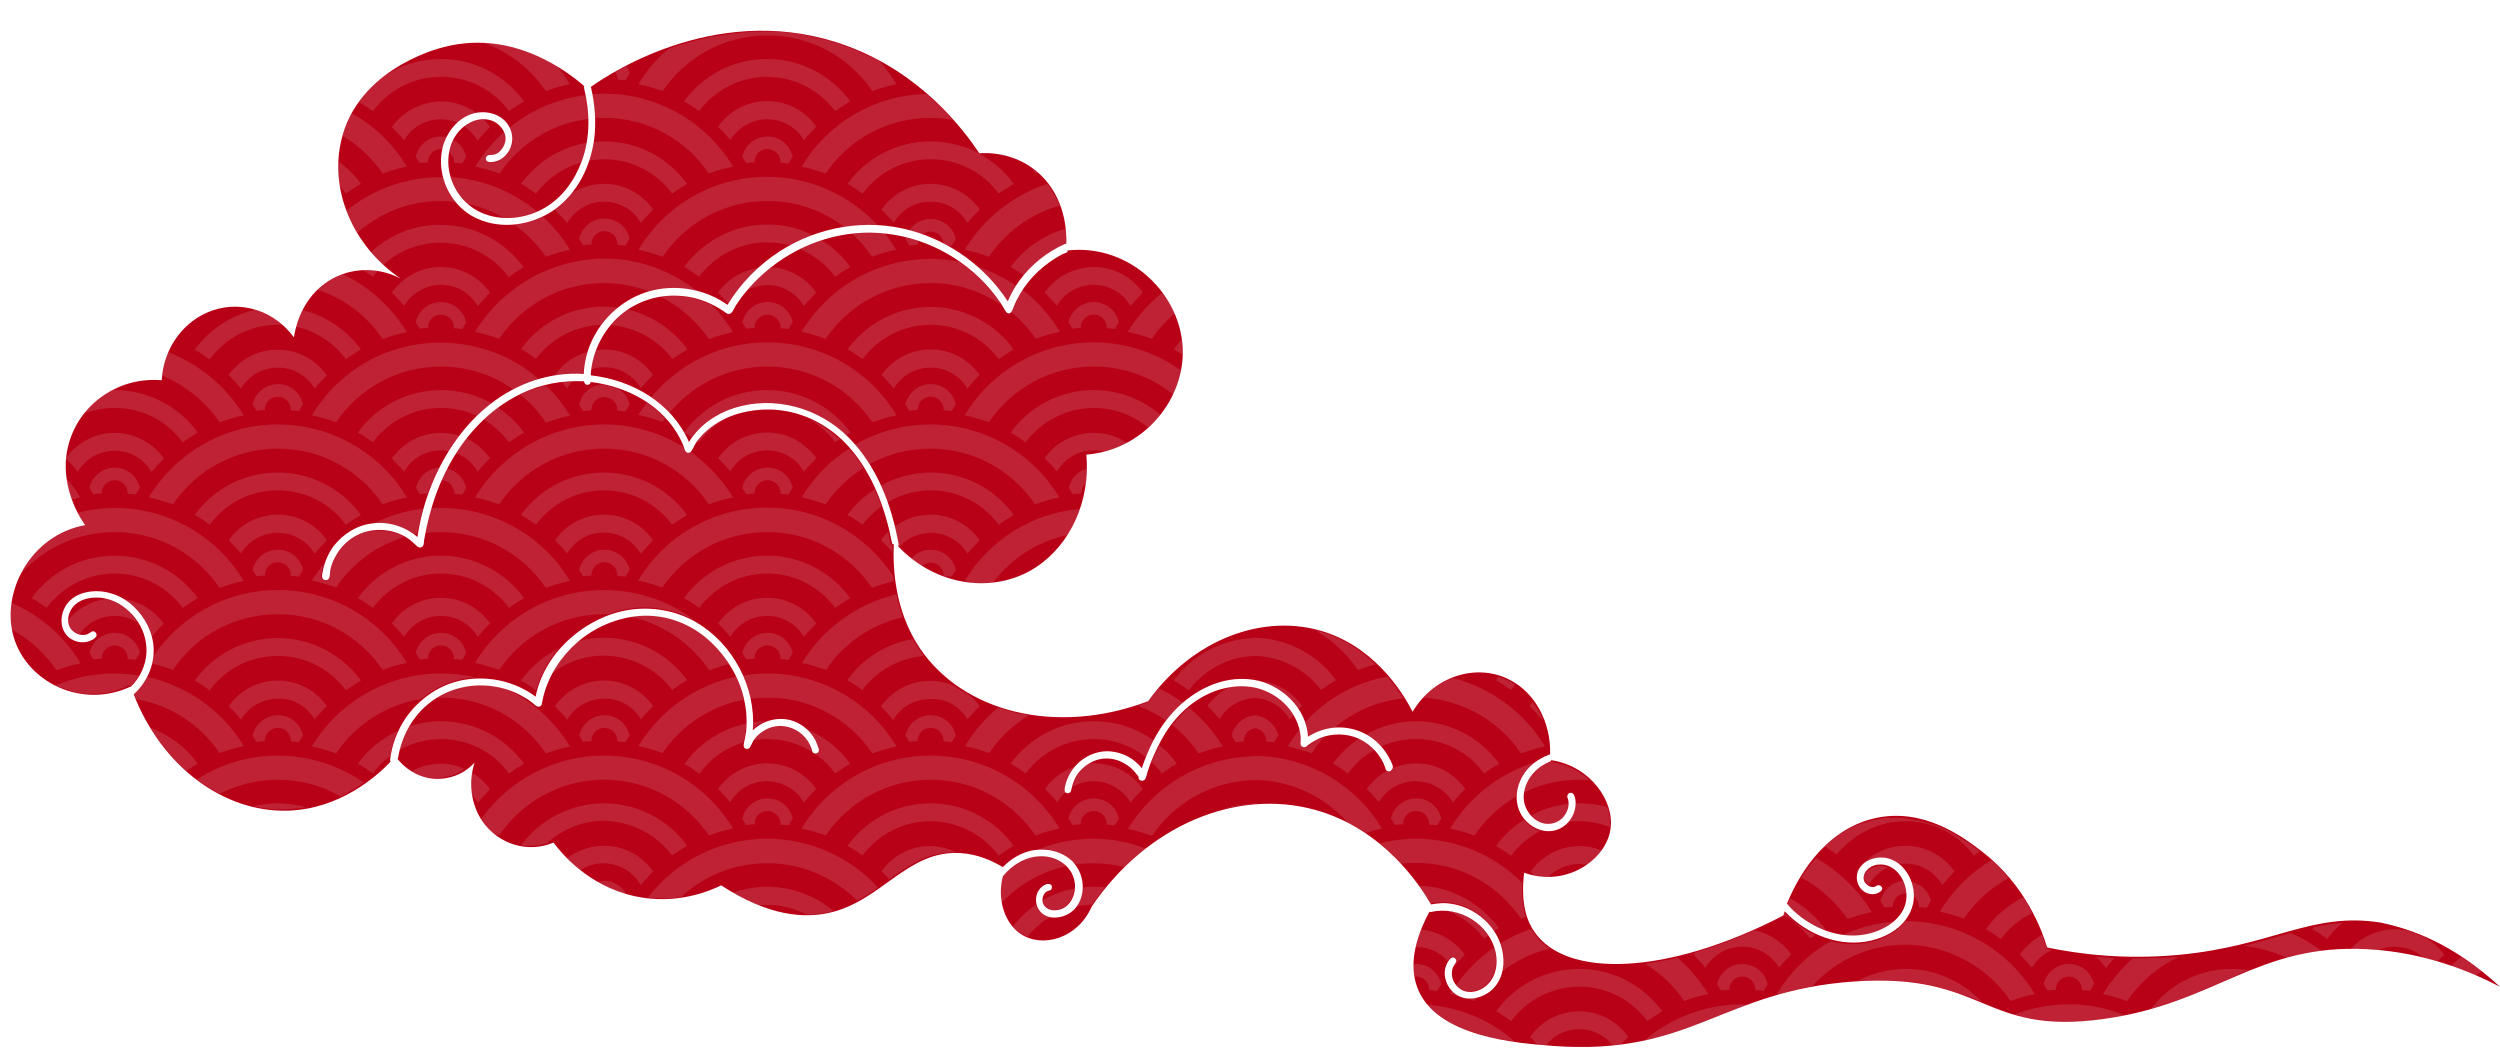 <?xml version="1.0" encoding="UTF-8" standalone="no"?><svg xmlns="http://www.w3.org/2000/svg" xmlns:xlink="http://www.w3.org/1999/xlink" fill="#000000" height="301" preserveAspectRatio="xMidYMid meet" version="1" viewBox="-2.8 -8.9 712.7 301.0" width="712.7" zoomAndPan="magnify"><g><g id="change1_1"><path d="M301.5,62.5c18-2,32.9,12.8,32.9,29.1c-0.1,14.4-11.8,27.9-27.5,29.1c1.2,13.1-4.5,25.7-14.5,32.2 c-12,7.7-28.4,5.3-39.2-6.1c0.1-0.1,0.2-0.3,0.2-0.5c-2-11.2-6.2-22.4-14.4-30.6c-8.4-8.4-21.1-11.9-32.5-8.3 c-5.3,1.7-10,5-12.9,9.7c-4.9-11.2-16.2-17.7-28-19c0.3-5.8,2.8-11.3,6.7-15.5c4.2-4.4,10-7,16.1-7.2c3-0.1,6.1,0.3,8.9,1.3 c1.5,0.5,3,1.2,4.4,2c0.6,0.4,1.2,0.7,1.8,1.1c0.4,0.3,0.9,0.8,1.4,0.8c1,0.1,1.6-1.6,2-2.3c0.8-1.2,1.6-2.4,2.6-3.6 c1.7-2.1,3.6-4.1,5.7-5.9c8.8-7.7,20.5-12,32.2-11.3c12.4,0.7,24.2,6.7,32.2,16.2c1,1.2,1.9,2.4,2.8,3.7c0.4,0.6,0.8,1.2,1.1,1.8 c0.3,0.4,0.5,1,1,1.2c1,0.3,1.3-0.9,1.6-1.6c0.5-1.4,1.2-2.7,1.9-3.9c2.8-4.8,7.1-8.7,12-11.3c0.4-0.2,1.3-0.4,1.6-0.8 C301.5,62.7,301.5,62.6,301.5,62.5z M709.9,272.4c-8.1-4.2-21.2-9.8-37.7-10.7c-31.6-1.7-43.2,15.5-75.4,19.9 c-34.6,4.8-33.4-13.3-71-10.7c-37.7,2.6-46.4,21.2-85.5,18.4c-10.6-0.8-33.9-2.5-39.1-16.8c-2.8-7.6,0.6-16.1,3.5-21.5 c0.1,0.1,0.2,0.1,0.4,0.1c8-1.9,16.8,3.4,18.5,11.6c0.8,4-0.3,8.4-4.2,10.4c-1.7,0.9-3.8,1.1-5.5,0.2c-1.6-0.9-2.7-2.6-2.8-4.4 c0-0.9,0.1-1.8,0.6-2.6c0.4-0.6,1-1.2,0.4-1.9c-1.2-1.3-2.4,1.3-2.7,2.1c-1,2.8,0.3,6.2,2.6,7.9c3.1,2.4,7.6,1.4,10.4-1 c2.8-2.5,3.8-6.4,3.3-10.1c-1-7.9-8.1-14.1-16-14.7c-1-0.1-2,0-3,0.1c-0.5,0.1-0.9,0.1-1.4,0.2c0,0-0.1,0-0.1,0.1 c-3.1-5.4-13.6-21.6-33-27c-22.6-6.3-48.2,4.5-63.8,27.6c-4,9.1-14.1,11.9-20.3,7.7c-4.5-3.1-6.7-9.8-5-16.4 c2.7-3.3,6.6-5.7,11-5.7c4.3,0,8.5,2.6,9.4,7c0.8,3.7-1.3,8.3-5.5,8.4c-1.9,0.1-3.8-1.1-3.6-3.2c0.1-0.9,0.5-1.8,1.3-2.2 c0.3-0.2,0.8-0.2,1.1-0.4c0.2-0.2,0.3-0.6,0.3-0.9c-0.2-0.9-1-0.9-1.7-0.7c-0.8,0.3-1.5,0.9-2,1.6c-1.1,1.6-1.1,3.8-0.2,5.4 c2.2,3.8,7.9,2.8,10.4,0c2.7-3,2.9-7.6,1.1-11.1c-0.5-0.9-1.1-1.7-1.7-2.4c-3-2.9-7.3-3.9-11.3-3.2c-3.3,0.6-6.3,2.4-8.6,4.8 c-2.9-1.7-7-3.7-12.1-4c-15.3-0.9-22.4,13.8-37.7,17.1c-6.7,1.4-16.7,1.1-30.5-7.9c-3.1,1.5-12.6,5.7-24.6,3.1 c-13.6-3-21.2-12.6-23.2-15.3c-7.3,3.1-15.7,0.5-20.3-6.1c-3.3-4.9-4-11.2-2.2-16.7c-2.1,2.3-4.9,3.9-8,4.4c-5.3,1-10.6-1.2-14-5.5 c0.1-0.1,0.2-0.1,0.2-0.3c1-6.2,4.2-12,9.2-15.8c4.9-3.8,11.3-5.4,17.4-4.6c3.2,0.4,6.4,1.4,9.2,3.1c0.7,0.4,1.4,0.8,2,1.3 c0.3,0.2,0.7,0.5,1,0.8c0.3,0.2,0.5,0.5,0.9,0.6c0.5,0.2,1,0,1.2-0.5c0.1-0.3,0.1-0.6,0.2-0.9c0.1-0.5,0.2-0.9,0.3-1.4 c1.5-6.1,5.1-11.5,9.8-15.6c4.9-4.2,11.2-6.9,17.6-7.4c6.8-0.5,13.4,1.7,18.7,6c4.9,4,8.6,9.4,10.5,15.4c1,3.3,1.5,6.7,1.3,10.2 c0,0.8-0.1,1.7-0.3,2.5c-0.1,0.9-0.4,1.8-0.5,2.7c-0.1,1.2,1.4,1.5,1.9,0.5c0.3-0.6,0.6-1.2,0.9-1.8c0.4-0.6,0.9-1.2,1.5-1.7 c1.1-1,2.4-1.7,3.7-2.1c3-0.9,6.4,0,8.7,2.1c1.2,1.1,2.1,2.4,2.6,3.9c0.2,0.5,0.2,1.2,0.7,1.4c0.4,0.2,1,0.1,1.3-0.3 c0.3-0.5,0.1-1-0.1-1.5c-0.2-0.7-0.5-1.3-0.8-2c-0.7-1.2-1.5-2.3-2.6-3.2c-1-0.9-2.2-1.6-3.5-2.1c-4.1-1.5-8.7-0.3-11.7,2.6 c1-12.3-5.7-24.8-16.3-30.9c-5.6-3.2-12.2-4.4-18.6-3.5c-6.2,0.9-12.1,3.8-16.8,7.9c-5.1,4.4-8.9,10.3-10.2,16.9 c-5.8-4.3-13.2-6-20.3-4.8c-6.7,1.1-12.7,5.2-16.6,10.7c-2.5,3.6-4.1,7.8-4.6,12.2c0,0.2,0,0.3,0.2,0.4c-4.1,4.3-14.6,13.6-29.4,14 c-18.3,0.5-35.9-12.6-43.9-33.2c0.1,0,0.1,0,0.2-0.1c3.6-3.4,5.7-8.1,5.5-13c-0.2-4.5-2.4-8.8-5.7-11.9c-1.8-1.7-3.9-3-6.3-3.7 c-4.7-1.5-11.2-0.6-13.5,4.3c-1.2,2.6-1.1,5.9,1.1,8c1.1,1,2.6,1.6,4.1,1.6c0.7,0,1.5-0.1,2.1-0.4c0.6-0.2,1.4-0.6,1.8-1.2 c0.3-0.5,0.1-1.1-0.4-1.4c-0.7-0.4-1.1,0.2-1.7,0.5c-1.4,0.8-3.2,0.4-4.4-0.6c-2.5-2-1.5-5.9,0.6-7.7c1.9-1.7,4.7-2.1,7.2-1.9 c3,0.3,5.9,1.8,8.1,3.9c2.5,2.3,4.3,5.5,4.8,8.9c0.6,3.7-0.4,7.5-2.6,10.6c-0.5,0.7-1.1,1.4-1.7,2c0,0,0-0.1,0-0.1 c-14,6.6-29.5-1.3-33.3-13.8c-4-12.9,4.7-29.4,20.3-32.2c-0.6-0.7-8.6-11.9-4.3-24.5c3.6-10.7,14.3-17.8,26.1-16.8 c0.5-9.2,6.3-17.1,14.5-19.9c8.4-2.9,17.8,0.2,23.2,7.7c0.2-1.5,1.5-10,8.7-15.3c6.2-4.6,14.6-5.2,21.7-1.5 C98.7,61.9,91.9,47.4,94,33.6C97.4,11.4,121.5,5,124.2,4.4c19.7-4.9,35.4,7.6,39.6,11.3c-0.1,0.1-0.2,0.3-0.1,0.5 c1.7,6.8,1.8,14-0.6,20.7c-2,5.5-5.6,10.6-10.7,13.5c-4.8,2.8-10.9,3.7-16.2,2c-5.5-1.7-9.5-6.2-10.8-11.8 c-1.3-5.5,0.5-11.9,5.9-14.6c2.7-1.4,6.1-1.3,8.3,0.9c1.1,1.1,1.9,2.6,1.7,4.2c-0.2,1.5-1.1,2.9-2.3,3.7c-0.7,0.4-1.4,0.5-2.3,0.5 c-0.5,0-0.9,0.4-1,0.9c-0.1,1.3,1.5,1.2,2.4,1c2.4-0.4,4.3-2.5,4.9-4.8c0.7-2.4-0.1-5-1.8-6.8c-1.8-1.8-4.3-2.6-6.8-2.5 c-5.8,0.2-10.2,5.5-11.2,10.9c-1.2,6.3,1.4,13.1,6.3,17.1c1.1,0.9,2.3,1.7,3.7,2.3c7.2,3.3,15.9,1.9,22.3-2.7 c6.4-4.7,10.1-12.3,11.1-20c0.6-4.9,0.2-9.8-0.9-14.6c0-0.1,0-0.1-0.1-0.2c6.3-4.5,37.7-24.8,73.1-11.7c21.1,7.8,33,23.6,37.7,30.6 c1.5-0.1,10.2-0.7,17.4,6.1c7,6.7,7.5,15.8,7.4,19.7c-0.1,0-0.2,0-0.3,0c-5.2,2.3-9.7,5.9-13.1,10.5c-1.3,1.8-2.4,3.8-3.3,5.9 c-6.4-9.8-16.4-17.1-27.7-20.2c-12.7-3.5-26.4-1.1-37.4,6c-6,3.9-11.1,9.1-14.8,15.2c-6.1-4.3-13.8-5.8-21-4.2 c-6.7,1.5-12.6,5.9-16.2,11.7c-2.3,3.7-3.6,7.9-3.8,12.2c-9.6-0.6-18.9,2.6-26.5,8.5c-7.5,5.8-13,13.9-16.6,22.5 c-2.1,5-3.5,10.2-4.3,15.5c-3.5-3-8.2-4.5-12.8-3.9c-4.4,0.5-8.4,3-11.1,6.5c-1.5,2-2.5,4.4-3,6.8c-0.1,0.7-0.6,2,0,2.6 c0.4,0.4,1.1,0.4,1.5,0c0.6-0.6,0.4-2,0.6-2.8c0.3-1.3,0.8-2.6,1.5-3.8c1.2-2.2,3-4.1,5.1-5.4c4.6-2.8,10.6-2.7,15.2,0.2 c1.2,0.7,2,1.7,3,2.5c0.5,0.4,1.2,0.4,1.6-0.2c0.3-0.4,0.2-1.1,0.3-1.6c0.1-0.5,0.2-1.1,0.3-1.6c0.2-1.2,0.5-2.5,0.8-3.7 c2.2-9.5,6.5-18.8,13-26.1c3.8-4.3,8.4-7.9,13.6-10.4c5.6-2.7,11.7-3.8,17.9-3.5c0.1,0.5,0.3,1,0.9,1c0.6,0,0.9-0.3,1-0.8 c8.3,1,16.5,4.6,22,11c1.3,1.5,2.4,3.1,3.3,4.8c0.5,0.9,0.9,1.7,1.2,2.6c0.2,0.6,0.3,1.4,0.9,1.7c0.4,0.2,0.9,0.1,1.2-0.3 c0.5-0.6,0.9-1.6,1.3-2.3c0.9-1.4,2.1-2.7,3.4-3.8c5.2-4.5,12.4-6.2,19.2-5.8c8.3,0.6,15.7,4.5,21.2,10.7 c6.7,7.6,10.3,17.5,12.2,27.3c0.1,0.3,0.2,0.4,0.5,0.3c-0.3,7,0.3,18.9,7.3,29.5c12.2,18.3,38.8,25.3,65.2,15.3 c12.7-17.7,33.1-25.4,50.5-19.7c15.4,5.1,23,19,24.9,22.7c6.1-10.2,18.2-13.9,27.5-9.2c7.4,3.7,12,12.2,11.7,21.4 c-0.1,0-0.1,0-0.2,0c-3.2,1.2-6.1,3.3-7.8,6.4c-1.6,2.9-2.1,6.4-0.8,9.6c1.3,3.1,4.2,5.4,7.5,5.8c3.3,0.4,6.4-1.5,7.8-4.5 c0.7-1.5,1-3.3,0.6-5c-0.2-0.6-0.4-1.4-1.2-1.4c-0.6,0-1,0.5-1,1c0,0.1,0,0.1,0,0.2c0.9,2.1,0.1,4.5-1.5,6.1c-1.8,1.7-4.4,2-6.5,1 c-2.1-1-3.6-3-4.2-5.2c-0.6-2.3,0-4.6,1.1-6.7c1.4-2.5,3.6-4.2,6.2-5.3c0.2-0.1,0.3-0.2,0.3-0.4c11.3,1.7,18.2,11.9,16.9,19.8 c-1.3,8.6-12.6,16.6-24.6,12.3c-1.1,9.1,1,14.1,2.9,16.8c9,13.3,37.8,12.6,71-4.6c0-0.1,0.2-0.6,0.4-1.2 c6.2,6.6,15.8,10.5,24.8,8.3c3.6-0.9,7.2-2.7,9.5-5.7c2.3-2.9,3.1-6.5,2.1-10.1c-1-3.8-3.9-7.2-7.9-7.8c0,0,0,0-0.1,0 c0,0,0,0-0.1,0c-2.7-0.3-5.7,0.8-7.1,3.2c-1.4,2.4-0.5,5.6,2,6.8c1.3,0.6,2.8,0.6,4-0.3c0.5-0.3,0.8-0.9,0.4-1.4 c-0.3-0.4-0.9-0.6-1.4-0.3c-0.4,0.2-0.6,0.4-1,0.4c-0.4,0-0.8-0.1-1.2-0.3c-0.7-0.4-1.4-1.1-1.5-2c-0.2-1.5,0.9-2.8,2.1-3.5 c2.5-1.3,5.4-0.6,7.3,1.3c1.9,1.9,2.9,4.7,2.8,7.4c-0.3,6.1-6.6,9.7-11.9,10.6c-7.2,1.3-14.8-1.7-20.1-6.6c-0.7-0.6-1.3-1.3-1.9-2 c-0.1-0.1-0.1-0.1-0.2-0.1c2.6-6.5,10-20.9,24.9-24.4c14.2-3.3,25.7,5.6,30.8,9.5c12.3,9.5,17,22.3,18.5,27.3 c8.6,1.8,21.8,3.6,37.6,2.1c26.7-2.5,37.7-12.3,57.4-9.2C684.4,255.9,696.3,259.9,709.9,272.4z M393.7,208.1 c-0.9-2-2.2-3.8-3.8-5.3c-3.4-3.2-8.2-4.8-12.9-4.2c-2.5,0.3-4.8,1.2-6.9,2.5c-0.5-8.2-7.6-14.9-15.5-16.2 c-9.3-1.5-18.3,3.5-24.1,10.5c-3.6,4.3-6,9.4-7.8,14.7c-2.2-2.8-5.4-4.5-9-4.8c-3.9-0.3-7.8,1.5-10.3,4.6c-1.3,1.6-2.2,3.5-2.6,5.5 c-0.1,0.7-0.3,1.6,0.5,1.8c0.7,0.2,1.2-0.3,1.3-0.9c0.4-2,1.1-3.8,2.4-5.3c1.3-1.5,3.1-2.7,5-3.3c2.4-0.7,5.1-0.4,7.3,0.8 c1,0.5,2,1.2,2.8,2c0.4,0.4,0.8,0.9,1.2,1.4c0.2,0.2,0.3,0.4,0.5,0.6c-0.1,0.4,0,0.8,0.4,1c0.4,0.3,1.1,0.2,1.4-0.2 c0.4-0.5,0.5-1.4,0.7-2c0.3-0.8,0.5-1.6,0.8-2.4c1.2-3.1,2.6-6,4.3-8.8c3.6-5.7,8.9-10.4,15.4-12.4c3.4-1,7-1.3,10.5-0.5 c3.3,0.8,6.4,2.6,8.7,5.1c2.2,2.4,3.7,5.5,4,8.8c0,0.4,0,0.8,0,1.2c0,0.3-0.1,0.7,0,1.1c0.1,0.5,0.7,0.8,1.3,0.7 c0.3-0.1,0.5-0.3,0.7-0.5c0.3-0.3,0.7-0.5,1.1-0.8c0.8-0.5,1.6-0.9,2.4-1.3c3.5-1.4,7.6-1.4,11.1,0.2c3.6,1.7,6.4,4.8,7.6,8.5 c0,0,0,0,0,0.1c0,0,0,0,0,0.1c0.3,0.7,1.3,0.8,1.7,0.2C394.7,209.9,394,208.7,393.7,208.1z" fill="#b80016"/></g><g id="change2_1"><path d="M112.4,125.6c-1.1-1.3-2.3-2.6-3.5-3.8c3.1-4.4,8.2-7.3,14-7.3c1.9,0,3.6,0.3,5.3,0.8 c-1.1,1.4-2.1,2.9-3.1,4.4c-0.7-0.1-1.5-0.2-2.2-0.2C118.4,119.5,114.5,121.9,112.4,125.6z M404.1,277.5 C404.1,277.5,404.1,277.5,404.1,277.5c0.3,0.4,0.7,0.8,1.1,1.2c0,0,0,0,0.1,0.1c0.4,0.4,0.8,0.7,1.2,1.1c0,0,0,0,0,0 c1.7,1.4,3.6,2.6,5.7,3.6c0,0,0,0,0,0c0.5,0.2,1,0.5,1.5,0.7c0,0,0.1,0,0.1,0c2.1,0.9,4.4,1.6,6.7,2.2c0,0,0.1,0,0.1,0 c0.5,0.1,1,0.3,1.5,0.4c0.1,0,0.2,0,0.2,0.1c0.5,0.1,1,0.2,1.5,0.3c0.1,0,0.1,0,0.2,0c1.7,0.4,3.5,0.6,5.1,0.9 C422.5,282.1,413.7,278.3,404.1,277.5z M115,143.6c0.4-0.1,0.8-0.2,1.2-0.3c0.4-2.4,1-4.8,1.6-7.2c-5.1,0.6-9.9,2.1-14.2,4.3 C107.7,140.1,111.7,141.3,115,143.6z M272.2,156.7c0.9,0.2,1.8,0.4,2.8,0.7c1.7,0.1,3.5,0.1,5.2-0.1c5.2-6.9,12.7-11.9,21.5-13.7 c0.3-0.4,0.5-0.9,0.8-1.3c0.1-0.2,0.2-0.4,0.3-0.5c0.3-0.5,0.5-1,0.8-1.5c0-0.1,0.1-0.2,0.1-0.3c0.3-0.6,0.5-1.2,0.8-1.8 c0,0,0,0,0-0.1c0.3-0.6,0.5-1.3,0.7-1.9c0,0,0,0,0,0C291.1,137.3,279.1,145.3,272.2,156.7z M169.4,166.2c0.4,0,0.8,0,1.2,0 c2-0.7,4-1.3,6.1-1.6c6.4-1,13,0.3,18.6,3.5c0.3,0.2,0.5,0.3,0.8,0.5c-7.3-5.8-16.6-9.3-26.7-9.3c-15.6,0-29.3,8.3-36.8,20.8 c2.4,0.5,4.7,1.2,6.9,2C146,172.5,157,166.2,169.4,166.2z M309,243.9c-1.2,0-2.3,0.1-3.5,0.2c-0.1,2-0.7,4-1.9,5.5 c1.6-0.4,3.3-0.6,5-0.6c0.6-0.8,1.2-1.7,1.8-2.5c0,0,0.1-0.1,0.1-0.1c0.6-0.8,1.2-1.6,1.8-2.4C311.2,243.9,310.1,243.9,309,243.9z M89.8,151.5c-1.3,1.6-2.6,3.3-3.7,5.1c2.4,0.5,4.7,1.2,6.9,2c4.6-6.8,11.5-12,19.5-14.4c-4.5-2.5-10.2-2.6-14.7,0.1 c-2.1,1.3-3.9,3.2-5.1,5.4c-0.7,1.2-1.2,2.5-1.5,3.8c-0.2,0.8,0,2.2-0.6,2.8c-0.4,0.4-1.1,0.4-1.5,0c-0.6-0.6-0.1-1.9,0-2.6 C89.3,153,89.5,152.3,89.8,151.5z M145.7,185.1c1.5,0.8,2.9,1.8,4.3,2.8c0-0.1,0.1-0.1,0.1-0.2c1.2-4.3,3.5-8.3,6.4-11.7 C152.3,178,148.5,181.2,145.7,185.1z M122.9,154.6c8,0,15,3.9,19.4,9.8c1.4-1,2.8-1.9,4.3-2.8c-5.3-7.3-14-12.1-23.7-12.1 c-9.8,0-18.4,4.8-23.7,12.1c1.5,0.8,2.9,1.8,4.3,2.8C107.9,158.5,115,154.6,122.9,154.6z M309,230.2c-5.4,0-10.6,1-15.4,2.9 c3.3,0,6.6,1,9,3.4c0.3,0.3,0.6,0.7,0.9,1.1c1.8-0.3,3.6-0.4,5.5-0.4c3,0,5.9,0.4,8.7,1.1c0.9-0.9,1.9-1.8,2.9-2.7 c0.1-0.1,0.2-0.1,0.2-0.2c1-0.8,2-1.7,3-2.4C319.1,231.2,314.2,230.2,309,230.2z M235.3,70c1.4-1,2.8-1.9,4.3-2.8 c-2.2-3.1-5-5.7-8.3-7.7c-2.1,0.7-4.2,1.5-6.3,2.5C229.2,63.8,232.7,66.5,235.3,70z M188.8,187.8c1.4-1,2.8-1.9,4.3-2.8 c-5.3-7.3-14-12.1-23.7-12.1c-2.9,0-5.6,0.4-8.2,1.2c-3.1,2.7-5.7,6-7.5,9.7c4.2-3.6,9.7-5.8,15.7-5.8 C177.4,178.1,184.4,181.9,188.8,187.8z M192.2,67.2c1.5,0.8,2.9,1.8,4.3,2.8c4.4-5.9,11.5-9.8,19.4-9.8c2.3,0,4.5,0.3,6.6,0.9 c2.1-1.1,4.3-2.1,6.6-2.9c-4-2-8.4-3.1-13.2-3.1C206.2,55.1,197.6,59.9,192.2,67.2z M238.8,137.9c1.5,0.8,2.9,1.8,4.3,2.8 c1.5-2,3.3-3.8,5.4-5.2c-0.6-1.7-1.2-3.3-1.9-4.9C243.5,132.5,240.9,135,238.8,137.9z M215.9,102.3c-9.8,0-18.4,4.8-23.7,12.1 c0.7,0.4,1.5,0.9,2.2,1.3c3-4,7.2-6.8,12-8.3c11.2-3.5,23.6-0.2,32,7.8c0.4-0.3,0.9-0.5,1.3-0.8 C234.3,107.1,225.7,102.3,215.9,102.3z M225.7,132.9c2.4,0.5,4.7,1.2,6.9,2c2.8-4.2,6.5-7.7,10.8-10.4c-1.2-1.9-2.6-3.8-4.1-5.5 C233.7,122.5,229.1,127.3,225.7,132.9z M240.1,57.7c2.2,2,4.1,4.2,5.7,6.6c2.2-0.8,4.5-1.5,6.9-2c-1-1.6-2-3.1-3.2-4.6 c-0.8-0.1-1.6-0.2-2.3-0.2C244.9,57.4,242.5,57.5,240.1,57.7z M355.5,220.1c-0.1,0-0.2,0-0.3,0c-0.3,0-0.6,0-0.9,0v0.1 c-3.1,0.1-6.1,0.7-8.8,1.7c2.6-0.7,5.3-1.2,8-1.5c0.1,0,0.1,0,0.2,0c0.9-0.1,1.7-0.2,2.6-0.2c0,0,0,0,0,0 C356,220.2,355.8,220.2,355.5,220.1L355.5,220.1z M255.5,58.8c0,0.2-0.1,0.3-0.1,0.5c0.4,0.6,0.7,1.2,1.1,1.8 c0.8-0.1,1.6-0.2,2.4-0.2c0,0,0-0.1,0-0.1c0-0.3,0.1-0.7,0.1-1C257.8,59.4,256.6,59.1,255.5,58.8z M245.9,111.5 c2.2-0.8,4.5-1.5,6.9-2c-7.5-12.5-21.2-20.8-36.8-20.8c-13.4,0-25.3,6.1-33.2,15.7c1.9,1.3,3.7,2.8,5.2,4.5 c6.6-8.1,16.7-13.3,28-13.3C228.4,95.6,239.4,101.9,245.9,111.5z M99.2,114.4c1.5,0.8,2.9,1.8,4.3,2.8c4.4-5.9,11.4-9.8,19.4-9.8 c3.7,0,7.2,0.8,10.3,2.3c1.2-1.2,2.4-2.3,3.8-3.3c0.1-0.1,0.3-0.2,0.4-0.3c-4.3-2.4-9.2-3.8-14.4-3.8 C113.1,102.3,104.5,107.1,99.2,114.4z M145.4,103.5c2.9,2.3,5.4,5,7.4,8.1c2.2-0.8,4.5-1.5,6.9-2c-1.9-3.2-4.2-6.1-6.9-8.6 c-2.5,0.6-5,1.4-7.3,2.6C145.5,103.4,145.4,103.4,145.4,103.5z M391.2,227.3c-7.3-12.1-20.5-20.4-35.7-20.7v0c-0.1,0-0.2,0-0.3,0 c-0.3,0-0.6,0-0.8,0v0.1c-15.1,0.4-28.3,8.6-35.7,20.7c2.4,0.5,4.7,1.2,6.9,2c6.4-9.5,17.3-15.8,29.7-15.9 c10.4,0.2,19.7,4.9,26.1,12.1c0,0,0,0,0,0c1.8,0.9,3.5,1.9,5.1,3C388,228.1,389.6,227.6,391.2,227.3z M262.5,125.8 c-5.2,0-10,1.4-14.2,3.7c0.7,1.6,1.4,3.2,1.9,4.8c3.6-2.1,7.8-3.4,12.3-3.4c7.9,0,15,3.8,19.4,9.8c1.4-1,2.8-1.9,4.3-2.8 C280.9,130.5,272.2,125.8,262.5,125.8z M142.3,117.2c1.4-1,2.8-1.9,4.3-2.8c-2-2.8-4.6-5.2-7.5-7.2c-1.5,1.1-2.8,2.2-4.2,3.4 C137.9,112.3,140.3,114.6,142.3,117.2z M404.6,273.2C404.6,273.2,404.6,273.2,404.6,273.2c0,0.1,0,0.1,0,0.2 c0.8,0.1,1.5,0.1,2.3,0.2c0.1-0.1,0.8-1.4,1.2-1.9c-0.7-3.3-3.6-5.8-7.2-5.8c-0.3,0-0.6,0-0.8,0.1c0,0.1,0,0.1,0,0.2 c0,0.5,0,1.1,0.1,1.6c0,0,0,0,0,0c0,0.6,0.1,1.2,0.2,1.8c0.2,0,0.4-0.1,0.6-0.1C403,269.5,404.6,271.2,404.6,273.2z M160.3,99.9 c-1,0-2,0.1-2.9,0.2c0.5,0.6,1,1.2,1.5,1.8C159.3,101.1,159.8,100.5,160.3,99.9z M400.9,237.1c12.5,0,23.4,6.3,29.9,15.9 c0.5-0.2,1-0.4,1.4-0.5c0,0,0,0,0,0c-0.1-0.3-0.2-0.6-0.3-0.9c0,0,0,0,0-0.1c-0.1-0.3-0.2-0.6-0.2-1c0,0,0,0,0-0.1 c-0.1-0.3-0.1-0.7-0.2-1c0,0,0,0,0,0c-0.1-0.4-0.1-0.7-0.2-1.1c0,0,0,0,0,0c-0.2-1.6-0.2-3.4-0.1-5.5c-7.8-7.8-18.5-12.6-30.4-12.6 c-3.6,0-7.1,0.5-10.5,1.3c0.6,0.5,1.1,1,1.7,1.4c0,0,0,0,0,0c1.1,1,2.1,1.9,3.1,2.9c0,0,0,0,0,0c0.5,0.5,0.9,1,1.4,1.5 C398,237.2,399.4,237.1,400.9,237.1z M168.6,83.7c1.4-1.8,3-3.5,4.7-4.9c-1.3-0.2-2.6-0.3-3.9-0.3c-9.8,0-18.4,4.8-23.7,12.1 c1.5,0.8,2.9,1.8,4.3,2.8C154.3,87.7,161,84,168.6,83.7z M162.6,97.9c0.3-0.2,0.6-0.4,0.9-0.6c0.2-2,0.6-4,1.2-5.9 c-3.8,1.1-7.1,3.4-9.3,6.6c0.1,0.1,0.2,0.2,0.3,0.3C158,97.9,160.3,97.8,162.6,97.9z M282.6,78c-0.1-0.2-0.3-0.4-0.4-0.7 c-0.9-1.3-1.8-2.5-2.8-3.7c-2.6-3-5.5-5.7-8.7-7.9c-2.7-0.5-5.4-0.8-8.2-0.8c-15.6,0-29.3,8.3-36.8,20.8c2.4,0.5,4.7,1.2,6.9,2 c6.5-9.6,17.5-15.9,29.9-15.9C269.9,71.8,276.9,74.1,282.6,78z M429.4,218.2c0.1-1.8,0.6-3.7,1.5-5.3c1.1-1.9,2.5-3.4,4.3-4.6 c-10.4,3.1-19.1,9.9-24.6,19c2.4,0.5,4.7,1.2,6.9,2C420.6,224.8,424.7,220.9,429.4,218.2z M272.2,109.5c2.4,0.5,4.7,1.2,6.9,2 c6.5-9.6,17.5-15.9,29.9-15.9c8.6,0,16.5,3,22.7,8c0,0,0,0,0,0c0.5-1.1,1-2.2,1.3-3.3c0,0,0-0.1,0-0.1c0.4-1.1,0.7-2.3,0.9-3.5 c0,0,0,0,0,0c-7-5-15.6-8-24.9-8C293.4,88.7,279.7,97,272.2,109.5z M389.1,204.9c-1.2-1.3-2.7-2.4-4.3-3.1c-0.1,0-0.1-0.1-0.2-0.1 c-2.9,1.9-5.4,4.3-7.4,7.1c1.5,0.8,2.9,1.8,4.3,2.8C383.5,208.8,386.1,206.5,389.1,204.9z M389.9,202.8c0.4,0.3,0.7,0.7,1.1,1.1 c3-1.4,6.4-2.1,9.9-2.1c8,0,15,3.8,19.4,9.8c1.4-1,2.8-1.9,4.3-2.8c-5.3-7.3-14-12.1-23.7-12.1c-5.2,0-10.1,1.4-14.3,3.8 C387.8,201.1,388.9,201.9,389.9,202.8z M374.8,201.2c-0.4,0.1-0.7,0.2-1,0.4c-0.9,0.3-1.7,0.8-2.4,1.3c-0.4,0.2-0.7,0.5-1.1,0.8 c-0.2,0.2-0.5,0.4-0.7,0.5c-0.5,0.1-1.1-0.1-1.3-0.7c-0.1-0.3,0-0.7,0-1.1c0-0.4,0-0.8,0-1.2c-0.1-0.8-0.2-1.6-0.4-2.4 c-1.3,1.6-2.6,3.3-3.6,5.1c2.4,0.5,4.7,1.2,6.9,2C372.1,204.2,373.4,202.6,374.8,201.2z M438.3,241.5 C438.3,241.5,438.3,241.5,438.3,241.5c2.2-2.5,5.5-4.1,9.1-4.1c0.9,0,1.7,0.1,2.6,0.3c0.8-0.6,1.5-1.2,2.2-1.9c0,0,0,0,0,0 c0.3-0.3,0.6-0.7,0.9-1c0,0,0,0,0.1-0.1c0.3-0.3,0.5-0.7,0.8-1.1c-2-0.8-4.2-1.3-6.5-1.3c-5.8,0-10.9,2.9-14,7.3 c0.5,0.5,1.1,1.1,1.6,1.6c0.5,0.1,1,0.2,1.5,0.2c0.1,0,0.1,0,0.2,0C437.3,241.4,437.8,241.5,438.3,241.5z M436.3,228 c-1.8-0.5-3.5-1.7-4.7-3.2c-3.1,2-5.8,4.5-7.9,7.5c1.5,0.8,2.9,1.8,4.3,2.8C430.2,232.1,433,229.7,436.3,228z M435.8,225.7 c2.2,1,4.8,0.7,6.5-1c1.2-1.2,1.9-2.8,1.9-4.4c-3.9,0.4-7.6,1.6-10.9,3.4C434,224.5,434.8,225.2,435.8,225.7z M338.9,205.9 c2.2-0.8,4.5-1.5,6.9-2c-2.6-4.3-5.9-8-9.7-11.1c-1.8,1.5-3.3,3.2-4.7,5C334.2,200,336.8,202.8,338.9,205.9z M301,216.9 c-0.3-0.4-0.2-1-0.1-1.5c0.4-2,1.3-3.9,2.6-5.5c0.1-0.1,0.2-0.2,0.3-0.3c-3.6,1.2-6.6,3.4-8.7,6.4c1.2,1.2,2.4,2.5,3.5,3.8 C299.2,218.8,300,217.8,301,216.9z M209.2,190.6c-0.2-0.9-0.4-1.9-0.7-2.8c-0.4-1.3-0.9-2.6-1.5-3.8c-11.8,2.5-21.8,9.8-27.8,19.8 c2.4,0.5,4.7,1.2,6.9,2C191.3,198.1,199.6,192.4,209.2,190.6z M209.1,202.8c0.1-0.8,0.4-1.6,0.5-2.3c0.1-0.8,0.2-1.7,0.3-2.5 c0-0.2,0-0.4,0-0.6c-7.2,1.5-13.4,5.7-17.6,11.5c1.5,0.8,2.9,1.8,4.3,2.8C199.6,207.4,204,204.3,209.1,202.8z M328.4,211.6 c1.4-1,2.8-1.9,4.3-2.8c-1.4-2-3.1-3.8-5-5.3c-0.8,1.6-1.6,3.2-2.2,4.9C326.6,209.3,327.5,210.4,328.4,211.6z M694,263.3 c-1.5-2.1-3.5-3.9-5.8-5.1c0,0,0,0,0,0c-0.8-0.3-1.7-0.7-2.5-1c-0.1,0-0.2-0.1-0.2-0.1c-0.8-0.3-1.6-0.6-2.4-0.8c0,0,0,0,0,0 c-1-0.2-2.1-0.3-3.1-0.3c-5,0-9.5,2.2-12.7,5.6c0,0,0,0,0,0c0.8,0,1.5,0,2.3,0c0.8,0,1.7,0,2.5,0.1c0,0,0,0,0,0 c1.1,0.1,2.2,0.1,3.2,0.2c0,0,0,0,0,0c1.4-0.6,2.9-0.9,4.6-0.9c3.1,0,5.9,1.1,8,3c0,0,0,0,0,0c0.7,0.2,1.4,0.3,2,0.5 c0.1,0,0.2,0,0.3,0.1c0.6,0.2,1.2,0.3,1.8,0.5c0,0,0,0,0,0C692.8,264.5,693.4,263.9,694,263.3z M319.5,219.9 c1.1-1.4,2.3-2.6,3.5-3.9c-3.1-4.4-8.2-7.3-14-7.3c-0.5,0-0.9,0-1.4,0.1c-0.9,0.6-1.7,1.3-2.4,2.1c-1.2,1.3-1.8,2.9-2.2,4.5 c1.8-1,3.8-1.6,6.1-1.6C313.5,213.9,317.4,216.3,319.5,219.9z M704.7,268C704.7,268,704.7,267.9,704.7,268 c-0.6-0.5-1.2-0.9-1.8-1.3c-0.4-0.3-0.7-0.5-1.1-0.8c-0.2-0.1-0.4-0.3-0.6-0.4c-0.8-0.6-1.6-1.1-2.4-1.6c0,0,0,0,0,0 c-1,0.8-2,1.7-2.9,2.6c0,0,0,0,0,0c0.6,0.2,1.1,0.4,1.6,0.6c0.1,0,0.3,0.1,0.4,0.1c0.5,0.2,1,0.4,1.5,0.6c0.2,0.1,0.4,0.1,0.5,0.2 c0.4,0.2,0.9,0.3,1.3,0.5c0.2,0.1,0.4,0.2,0.6,0.2c0.4,0.2,0.8,0.3,1.2,0.5c0,0,0,0,0,0C703.7,268.8,704.2,268.4,704.7,268z M131.4,217.4c0.8,0.8,1.5,1.6,2,2.6c1.1-1.4,2.3-2.6,3.5-3.9c-1.4-2-3.3-3.7-5.5-5c0,0,0,0.1,0,0.1c-0.1,0.5-0.1,1-0.2,1.5 c0,0,0,0,0,0c0,0.5-0.1,1-0.1,1.5c0,0,0,0.1,0,0.1C131.2,215.3,131.2,216.3,131.4,217.4C131.4,217.3,131.4,217.4,131.4,217.4z M281.9,235c1.4-1,2.8-1.9,4.3-2.8c-5.3-7.3-14-12.1-23.7-12.1c-9.8,0-18.4,4.8-23.7,12.1c1.5,0.8,2.9,1.8,4.3,2.8 c4.4-5.9,11.4-9.8,19.4-9.8C270.4,225.3,277.5,229.1,281.9,235z M315,84.9c0.1-0.1,0.8-1.4,1.2-1.9c-0.7-3.3-3.6-5.8-7.2-5.8 c-3.5,0-6.5,2.5-7.2,5.8c0.4,0.6,0.8,1.2,1.1,1.8c0.8-0.1,1.6-0.2,2.4-0.2c0,0,0-0.1,0-0.1c0-2.1,1.7-3.7,3.7-3.7 c2,0,3.7,1.6,3.7,3.7c0,0,0,0,0,0.1c0,0,0,0.1,0,0.1C313.5,84.7,314.3,84.8,315,84.9z M294.3,247.8c0.2,1.7,1.9,2.7,3.6,2.7 c3.3-0.1,5.3-3.1,5.6-6.1C300.2,245,297.1,246.2,294.3,247.8z M665.1,254.2c-0.7,0.1-1.4,0.1-2.1,0.2c0,0,0,0,0,0 c-2.1,0.2-4.2,0.6-6.2,1.1c-0.1,0.2-0.3,0.4-0.4,0.5c1.5,0.8,2.9,1.8,4.3,2.8C661.9,257,663.4,255.5,665.1,254.2 C665.1,254.2,665.1,254.2,665.1,254.2z M402.5,244.8c0.1,0.2,0.3,0.4,0.4,0.6c0,0.1,0.1,0.1,0.1,0.2c0.1,0.2,0.3,0.4,0.4,0.6 c0,0,0.1,0.1,0.1,0.1c0.1,0.2,0.3,0.4,0.4,0.6c0,0,0,0.1,0.1,0.1c0.1,0.2,0.3,0.4,0.4,0.6c0,0,0,0,0,0c0.1,0.2,0.2,0.4,0.3,0.6 c0.1,0.2,0.2,0.3,0.3,0.4c0,0,0.1,0.1,0.1,0.1c0,0,0.1,0,0.1-0.1c0.5-0.1,0.9-0.2,1.4-0.2c1-0.1,2-0.1,3-0.1 c5.5,0.4,10.6,3.6,13.6,8.2c0.4-0.3,0.9-0.5,1.3-0.8c-5.2-7.1-13.4-11.8-22.7-12.1c0,0,0,0,0,0.1c0.1,0.2,0.3,0.4,0.4,0.6 C402.4,244.6,402.5,244.7,402.5,244.8z M35.8,190.4c10,1.6,18.6,7.4,24,15.4c2.2-0.8,4.5-1.5,6.9-2c-6-10-16.1-17.3-27.9-19.8 c-0.9,1.7-2.1,3.3-3.5,4.6c-0.1,0.1-0.1,0.1-0.2,0.1c0.1,0.4,0.3,0.7,0.5,1.1C35.6,190,35.7,190.3,35.8,190.4z M142.3,211.6 c1.4-1,2.8-1.9,4.3-2.8c-5.3-7.3-14-12.1-23.7-12.1c-3.3,0-6.6,0.6-9.5,1.6c-1.2,2.1-2.1,4.4-2.6,6.8c3.6-2.1,7.7-3.3,12.2-3.3 C130.9,201.8,137.9,205.6,142.3,211.6z M143.1,32.5c-0.7,2.3-2.5,4.3-4.9,4.8c-0.8,0.2-2.5,0.3-2.4-1c0-0.6,0.4-0.9,1-0.9 c0.8,0,1.5-0.1,2.3-0.5c1.3-0.8,2.2-2.2,2.3-3.7c0.1-0.9-0.1-1.7-0.5-2.5c-3.2,2.9-6,6.2-8.2,9.9c2.4,0.5,4.7,1.2,6.9,2 c5.7-8.4,14.8-14.3,25.4-15.6c-0.1-2.3-0.3-4.6-0.8-6.8c-8.2,1-15.6,4.3-21.7,9.2C143.3,28.9,143.6,30.7,143.1,32.5z M169.4,24.7 c12.5,0,23.4,6.3,29.9,15.9c2.2-0.9,4.5-1.5,6.9-2c-7.5-12.5-21.2-20.8-36.8-20.8c-1.1,0-2.2,0.1-3.4,0.1c0.4,2.3,0.7,4.5,0.8,6.8 C167.7,24.7,168.6,24.7,169.4,24.7z M295,74.5c1.2,1.2,2.4,2.5,3.5,3.8c2.1-3.6,6-6,10.5-6c4.5,0,8.4,2.4,10.5,6.1 c1.1-1.4,2.3-2.6,3.5-3.9c-3.1-4.4-8.2-7.3-14-7.3C303.2,67.3,298.1,70.1,295,74.5z M35.9,132.1c0.1-0.1,0.8-1.4,1.2-1.9 c-0.7-3.3-3.6-5.8-7.2-5.8c-3.5,0-6.5,2.5-7.2,5.8c0.4,0.6,0.8,1.2,1.1,1.8c0.8-0.1,1.6-0.2,2.4-0.2c0,0,0-0.1,0-0.1 c0-2.1,1.7-3.7,3.7-3.7c2,0,3.7,1.6,3.7,3.7c0,0,0,0,0,0.1c0,0,0,0.1,0,0.1C34.4,131.9,35.2,132,35.9,132.1z M99,57.5 C99,57.5,99,57.5,99,57.5c6.4-5.6,14.7-9.1,23.9-9.1c1.4,0,2.8,0.1,4.2,0.3c-1.7-2.1-2.9-4.5-3.5-7.1c-0.2,0-0.4,0-0.7,0 c-10.2,0-19.6,3.6-27,9.6c0.2,0.5,0.3,0.9,0.5,1.3c0.1,0.2,0.2,0.4,0.3,0.6C97.4,54.5,98.1,56,99,57.5z M19.4,125.6 c2.1-3.6,6-6,10.5-6c4.5,0,8.4,2.4,10.5,6.1c1.1-1.4,2.3-2.6,3.5-3.9c-3.1-4.4-8.2-7.3-14-7.3c-5.8,0-10.9,2.9-14,7.3 C17.1,122.9,18.3,124.2,19.4,125.6z M62.4,98c1.2,1.2,2.4,2.5,3.5,3.9c2.1-3.6,6-6,10.5-6c4.5,0,8.4,2.4,10.5,6 c1.1-1.4,2.3-2.6,3.5-3.8c-3.1-4.4-8.2-7.3-14-7.3C70.6,90.7,65.5,93.6,62.4,98z M276.5,98c-3.1-4.4-8.2-7.3-14-7.3 c-5.8,0-10.9,2.9-14,7.3c1.2,1.2,2.4,2.5,3.5,3.9c2.1-3.6,6-6,10.5-6c4.5,0,8.4,2.4,10.5,6C274.1,100.5,275.2,99.2,276.5,98z M493.9,277.4c-10.6,0-20.4,3.9-27.9,10.3c0,0,0,0,0,0c6.8-1.5,12.6-3.7,18.5-6c0.2-0.1,0.3-0.1,0.5-0.2c0.5-0.2,1.1-0.4,1.6-0.6 c2.9-1.1,5.8-2.3,8.8-3.4C495,277.4,494.5,277.4,493.9,277.4z M262.5,48.6c4.5,0,8.4,2.4,10.5,6.1c1.1-1.4,2.3-2.6,3.5-3.9 c-3.1-4.4-8.2-7.3-14-7.3c-5.8,0-10.9,2.9-14,7.3c1.2,1.2,2.4,2.5,3.5,3.8C254.1,51,258,48.6,262.5,48.6z M284.5,77.2 c0.7-1.6,1.5-3.1,2.4-4.6c-3.5-2.4-7.3-4.3-11.4-5.6C278.9,69.9,282,73.4,284.5,77.2z M281.9,93.5c1.4-1,2.8-1.9,4.3-2.8 c-5.3-7.3-14-12.1-23.7-12.1c-9.8,0-18.4,4.8-23.7,12.1c1.5,0.8,2.9,1.8,4.3,2.8c4.4-5.9,11.4-9.8,19.4-9.8 C270.4,83.7,277.5,87.5,281.9,93.5z M260,58.1c0.7-0.6,1.5-1,2.5-1c2,0,3.7,1.6,3.7,3.7c0,0,0,0,0,0c0.1,0.1,0.3,0.1,0.4,0.2 c0.6,0.1,1.3,0.1,1.9,0.2c0.1-0.1,0.8-1.4,1.2-1.9c-0.7-3.3-3.6-5.8-7.2-5.8c-2.6,0-4.9,1.4-6.2,3.4c0.2,0,0.3,0.1,0.5,0.1 C257.9,57.3,259,57.7,260,58.1z M145.7,43.5c1.5,0.8,2.9,1.8,4.3,2.8c3.2-4.2,7.7-7.4,12.9-8.9c0.1-0.2,0.1-0.3,0.2-0.5 c0.6-1.7,1-3.4,1.3-5.1C156.8,33.1,150.1,37.5,145.7,43.5z M169.4,31.4c-1,0-2,0.1-2.9,0.2c-0.3,1.8-0.7,3.6-1.3,5.3 c1.4-0.2,2.8-0.4,4.2-0.4c7.9,0,15,3.8,19.4,9.8c1.4-1,2.8-1.9,4.3-2.8C187.8,36.2,179.2,31.4,169.4,31.4z M449,289.5 c-0.5-0.1-1-0.2-1.6-0.2c-0.5,0-1,0.1-1.5,0.2C447,289.5,448,289.6,449,289.5z M285.3,114.4c1.5,0.8,2.9,1.8,4.3,2.8 c4.4-5.9,11.5-9.8,19.4-9.8c5.9,0,11.4,2.1,15.6,5.7c0,0,0,0,0,0c0.6-0.6,1.2-1.2,1.8-1.8c0,0,0,0,0,0c0.6-0.6,1.1-1.3,1.7-1.9 c0,0,0,0,0,0c-5.1-4.4-11.8-7.1-19.1-7.1C299.2,102.3,290.6,107.1,285.3,114.4z M290.6,195c-0.8-0.1-1.5-0.3-2.3-0.4 c0,0-0.1,0-0.1,0c-0.7-0.1-1.4-0.3-2.1-0.5c0,0,0,0,0,0c-1.5-0.4-2.9-0.8-4.3-1.3c-3.8,3.1-7,6.8-9.5,11c2.4,0.5,4.7,1.2,6.9,2 C282,201.5,286,197.8,290.6,195z M102.9,63c0,0.1,0.1,0.1,0.1,0.2c1.1,1.2,2.2,2.4,3.4,3.5c0,0,0,0,0,0c4.3-4,10-6.4,16.4-6.4 c8,0,15,3.8,19.4,9.8c1.4-1,2.8-1.9,4.3-2.8c-5.3-7.3-14-12.1-23.7-12.1C115.2,55.1,108.2,58.1,102.9,63z M199.4,182.2 c1.8-0.7,3.7-1.3,5.7-1.8c-1.9-3.1-4.3-5.8-7.1-8c-5.3-4.2-11.9-6.4-18.7-6c-1.1,0.1-2.1,0.2-3.2,0.4 C185.7,168.6,194,174.3,199.4,182.2z M461.4,286.7c-3.1-4.4-8.2-7.3-14-7.3c-5.8,0-10.9,2.9-14,7.3c0.7,0.7,1.4,1.4,2.1,2.2 c0,0,0,0,0,0c0.4,0,0.8,0.1,1.2,0.1c0,0,0,0,0,0c0.4,0,0.8,0.1,1.2,0.1c2.2-2.8,5.6-4.6,9.5-4.6c3.9,0,7.3,1.8,9.5,4.6 c0,0,0.1,0,0.1,0c0.8-0.1,1.6-0.2,2.3-0.3C460,288.1,460.7,287.4,461.4,286.7z M268.5,108.3c0.1-0.1,0.8-1.4,1.2-1.9 c-0.7-3.3-3.6-5.8-7.2-5.8c-3.5,0-6.5,2.5-7.2,5.8c0.4,0.6,0.7,1.2,1.1,1.8c0.8-0.1,1.6-0.2,2.4-0.2c0,0,0-0.1,0-0.1 c0-2.1,1.7-3.7,3.7-3.7c2,0,3.7,1.6,3.7,3.7c0,0,0,0,0,0.1c0,0,0,0.1,0,0.1C267,108.1,267.8,108.2,268.5,108.3z M240.9,117.9 c1.5,1.8,2.9,3.6,4.1,5.6c5.2-2.9,11.1-4.5,17.4-4.5c12.5,0,23.4,6.3,29.9,15.9c2.2-0.9,4.5-1.5,6.9-2 c-7.5-12.5-21.2-20.8-36.8-20.8C254.6,112.1,247.3,114.2,240.9,117.9z M105,68.2C105,68.2,105,68.2,105,68.2 c-1.6-0.3-3.2-0.4-4.7-0.3c1.1,0.7,2.2,1.4,3.2,2.1C104,69.4,104.5,68.8,105,68.2z M82.4,155.5c0.1-0.1,0.8-1.4,1.2-1.9 c-0.7-3.3-3.6-5.8-7.2-5.8c-3.5,0-6.5,2.5-7.2,5.8c0.4,0.6,0.7,1.2,1.1,1.8c0.8-0.1,1.6-0.2,2.4-0.2c0,0,0-0.1,0-0.1 c0-2.1,1.7-3.7,3.7-3.7c2,0,3.7,1.6,3.7,3.7c0,0,0,0,0,0.1c0,0,0,0.1,0,0.1C80.9,155.3,81.7,155.4,82.4,155.5z M76.4,178.1 c8,0,15,3.8,19.4,9.8c1.4-1,2.8-1.9,4.3-2.8c-5.3-7.3-14-12.1-23.7-12.1c-9.8,0-18.4,4.8-23.7,12.1c1.5,0.8,2.9,1.8,4.3,2.8 C61.4,181.9,68.4,178.1,76.4,178.1z M650.2,257.1c-1.1,0.3-2.2,0.6-3.3,0.9c-3.2,0.9-6.5,1.9-10.2,2.8c0,0,0,0,0,0 c4.4,0.4,8.6,1.6,12.4,3.4c0,0,0,0,0,0c3.1-0.9,6.4-1.6,10-2c0,0,0,0,0,0C656.3,260.1,653.4,258.4,650.2,257.1z M152.8,205.9 c2.2-0.8,4.5-1.5,6.9-2c-4.1-6.8-10.1-12.4-17.2-16c-1.8-0.7-3.7-1.1-5.5-1.4c-5.5-0.7-11.2,0.5-15.9,3.6c0.6,0,1.2-0.1,1.8-0.1 C135.4,189.9,146.4,196.3,152.8,205.9z M633.5,267.3c-9.5,0-17.9,4.5-23.2,11.5c0,0,0,0,0,0c1.3-0.4,2.6-0.8,3.8-1.2 c0.1,0,0.3-0.1,0.4-0.1c2.5-0.8,4.8-1.7,7.1-2.6c0.1,0,0.1-0.1,0.2-0.1c1.1-0.4,2.2-0.9,3.3-1.4c0.1-0.1,0.2-0.1,0.4-0.2 c1.9-0.8,3.8-1.6,5.6-2.4c1.4-0.6,2.7-1.2,4.1-1.8c0,0,0.1,0,0.1-0.1c1.1-0.5,2.2-0.9,3.2-1.3c0,0,0,0,0,0 C636.9,267.5,635.2,267.3,633.5,267.3z M117.3,190.4c3.4-2.9,7.6-5,12.1-5.8c1.2-0.2,2.5-0.3,3.7-0.3c-3.3-0.8-6.7-1.2-10.2-1.2 c-15.6,0-29.3,8.3-36.8,20.8c2.4,0.5,4.7,1.2,6.9,2C98.5,197.7,107.2,192,117.3,190.4z M587,277.4c-5.5,0-10.8,1.1-15.6,2.9 c0,0,0,0,0,0c0.8,0.2,1.6,0.5,2.4,0.7c0,0,0,0,0.1,0c0.4,0.1,0.8,0.2,1.2,0.3c0,0,0.1,0,0.1,0c0.8,0.2,1.7,0.3,2.6,0.5 c0.1,0,0.1,0,0.2,0c0.4,0.1,0.8,0.1,1.1,0.2c0.1,0,0.2,0,0.2,0c0.9,0.1,1.8,0.2,2.8,0.3c0.1,0,0.2,0,0.3,0c0.4,0,0.8,0,1.2,0.1 c0.1,0,0.2,0,0.4,0c1,0,2,0,3.1,0c0.1,0,0.3,0,0.4,0c0.4,0,0.8,0,1.2,0c0.2,0,0.3,0,0.5,0c0.6,0,1.1-0.1,1.7-0.1c0,0,0,0,0,0 c0.6,0,1.2-0.1,1.7-0.1c0.2,0,0.4,0,0.5-0.1c0.4,0,0.9-0.1,1.3-0.1c0.2,0,0.4,0,0.6-0.1c0.6-0.1,1.2-0.1,1.9-0.2c0,0,0,0,0,0 c0,0,0,0,0.1,0c1.1-0.1,2.1-0.3,3.1-0.5c0.1,0,0.1,0,0.2,0c1-0.2,2-0.4,2.9-0.5l0,0C598.1,278.5,592.7,277.4,587,277.4z M76.4,143 c4.5,0,8.4,2.4,10.5,6c1.1-1.4,2.3-2.6,3.5-3.9c-3.1-4.4-8.2-7.3-14-7.3c-5.8,0-10.9,2.9-14,7.3c1.2,1.2,2.4,2.5,3.5,3.8 C68,145.4,71.9,143,76.4,143z M122.9,72.3c4.5,0,8.4,2.4,10.5,6.1c1.1-1.4,2.3-2.6,3.5-3.9c-3.1-4.4-8.2-7.3-14-7.3 c-5.8,0-10.9,2.9-14,7.3c1.2,1.2,2.4,2.5,3.5,3.8C114.5,74.8,118.4,72.3,122.9,72.3z M570.4,276.5c2.2-0.9,4.5-1.5,6.9-2 c-7.5-12.5-21.2-20.8-36.8-20.8c0,0-0.1,0-0.1,0c-0.1,0.1-0.1,0.2-0.2,0.2c-2.3,2.9-5.9,4.8-9.5,5.7c-3.9,1-7.8,0.8-11.6-0.2 c-6.3,3.6-11.6,8.8-15.4,15.1c0.2,0,0.4,0.1,0.6,0.1c0,0,0,0,0,0c0.6-0.2,1.1-0.3,1.7-0.5c0.2-0.1,0.4-0.1,0.7-0.2 c0.6-0.2,1.2-0.3,1.9-0.5c0.2,0,0.3-0.1,0.5-0.1c0.7-0.2,1.4-0.3,2.1-0.5c0.1,0,0.2,0,0.3-0.1c0.8-0.2,1.6-0.3,2.4-0.5c0,0,0,0,0,0 c6.6-7.3,16.1-11.8,26.7-11.8C552.9,260.6,563.9,266.9,570.4,276.5z M129,84.9c0.1-0.1,0.8-1.4,1.1-1.9c-0.7-3.3-3.6-5.8-7.2-5.8 c-3.5,0-6.5,2.5-7.2,5.8c0.4,0.6,0.8,1.2,1.1,1.8c0.8-0.1,1.6-0.2,2.4-0.2c0,0,0-0.1,0-0.1c0-2.1,1.7-3.7,3.7-3.7 c2,0,3.7,1.6,3.7,3.7c0,0,0,0,0,0.1c0,0,0,0.1,0,0.1C127.4,84.7,128.2,84.8,129,84.9z M86.1,109.5c2.4,0.5,4.7,1.2,6.9,2 c6.5-9.6,17.5-15.9,29.9-15.9c7.7,0,14.9,2.4,20.7,6.6c2.4-1.2,4.9-2.2,7.4-2.9c-7.5-6.6-17.4-10.5-28.2-10.5 C107.3,88.7,93.6,97,86.1,109.5z M76.4,130.9c8,0,15,3.8,19.4,9.8c1.4-1,2.8-1.9,4.3-2.8c-5.3-7.3-14-12.1-23.7-12.1 c-9.8,0-18.4,4.8-23.7,12.1c1.5,0.8,2.9,1.8,4.3,2.8C61.4,134.7,68.4,130.9,76.4,130.9z M540.5,267.3c-5.1,0-9.8,1.3-13.9,3.5 c0,0,0,0,0,0c13.6-0.9,22,1,29,3.5c0,0,0,0,0,0c0.6,0.2,1.1,0.4,1.7,0.6c0,0,0.1,0,0.1,0c0.5,0.2,1.1,0.4,1.6,0.6c0,0,0.1,0,0.1,0 c0.5,0.2,1,0.4,1.5,0.6c0.1,0,0.1,0.1,0.2,0.1c0.5,0.2,1,0.4,1.5,0.6c0,0,0,0,0,0C556.8,271,549.1,267.3,540.5,267.3z M306.9,126.8 c0,0,0-0.1,0-0.1c0-0.7,0.1-1.4,0.1-2c0,0,0,0,0,0c-2.6,0.7-4.6,2.9-5.1,5.5c0.4,0.6,0.8,1.2,1.1,1.8c0.8-0.1,1.6-0.2,2.4-0.2 c0,0,0-0.1,0-0.1c0-1.2,0.6-2.2,1.4-2.9c0,0,0,0,0,0C306.8,128.2,306.9,127.5,306.9,126.8z M76.4,83.7c0.4,0,0.9,0,1.3,0 c-0.3-0.3-0.6-0.5-0.9-0.7c0,0,0,0,0,0c-0.9-0.7-1.7-1.3-2.7-1.8c-0.1,0-0.2-0.1-0.3-0.1c-0.6-0.3-1.2-0.6-1.8-0.9c0,0,0,0,0,0 c-0.3-0.1-0.5-0.2-0.8-0.3c-0.1-0.1-0.3-0.1-0.4-0.2c-0.3-0.1-0.5-0.2-0.8-0.3c-7.1,1.6-13.2,5.7-17.3,11.4 c1.5,0.8,2.9,1.8,4.3,2.8C61.4,87.5,68.4,83.7,76.4,83.7z M418.3,275.4c-1.2,0.3-2.4,0.4-3.5,0.1c0.9,0.3,1.9,0.6,2.8,1 C417.7,276.1,418,275.8,418.3,275.4z M411.9,274.3c-0.3-0.2-0.5-0.4-0.8-0.7c-0.2,0.3-0.4,0.6-0.5,0.8c0.9,0.2,1.9,0.4,2.8,0.7 C412.9,274.9,412.4,274.7,411.9,274.3z M409.6,250.6c4.3,1.7,8,4.5,10.7,8.1c0.4-0.3,0.9-0.6,1.3-0.9 C419,253.7,414.5,251,409.6,250.6z M436.5,259.5c-0.3-0.3-0.7-0.7-1-1.1c0,0-0.1-0.1-0.1-0.1c-0.3-0.4-0.6-0.8-0.9-1.2 c-0.2-0.4-0.5-0.7-0.7-1.2c0,0,0,0,0,0c-3.1,1-6.1,2.4-8.8,4.1c0.4,1,0.6,2.1,0.8,3.1c0.2,1.6,0.1,3.3-0.3,4.9 c4-3.1,8.6-5.3,13.6-6.5C438.1,261,437.2,260.3,436.5,259.5C436.5,259.5,436.5,259.5,436.5,259.5z M59.8,111.5 c2.2-0.8,4.5-1.5,6.9-2c-5-8.2-12.7-14.7-21.8-18.1c-0.2,0.5-0.4,1-0.6,1.6c0,0,0,0,0,0.1c-0.2,0.5-0.3,1.1-0.5,1.6c0,0,0,0,0,0 c-0.3,1.1-0.5,2.3-0.6,3.4c0,0,0,0,0,0C49.9,100.8,55.7,105.5,59.8,111.5z M506.8,249.4c0.6,0.7,1.2,1.4,1.9,2 c2.3,2.2,5.1,3.9,8,5.1c0.3-0.2,0.6-0.4,0.9-0.5c-2.7-3.6-6.1-6.7-10.1-8.8c-0.3,0.8-0.6,1.5-0.9,2.1 C506.7,249.3,506.8,249.3,506.8,249.4z M406.9,226.4c0.1-0.1,0.8-1.4,1.2-1.9c-0.7-3.3-3.6-5.8-7.2-5.8c-3.5,0-6.5,2.5-7.2,5.8 c0.4,0.6,0.8,1.2,1.1,1.8c0.8-0.1,1.6-0.2,2.4-0.2c0,0,0-0.1,0-0.1c0-2.1,1.7-3.7,3.7-3.7c2,0,3.7,1.6,3.7,3.7c0,0,0,0,0,0.1 c0,0,0,0.1,0,0.1C405.4,226.2,406.2,226.3,406.9,226.4z M423.7,279.4c1.5,0.8,2.9,1.8,4.3,2.8c4.4-5.9,11.5-9.8,19.4-9.8 c8,0,15,3.8,19.4,9.8c1.4-1,2.8-1.9,4.3-2.8c-5.3-7.3-14-12.1-23.7-12.1C437.7,267.3,429,272.1,423.7,279.4z M500,273.6 c0.1-0.1,0.8-1.4,1.1-1.9c-0.7-3.3-3.6-5.8-7.2-5.8c-3.5,0-6.5,2.5-7.2,5.8c0.4,0.6,0.8,1.2,1.1,1.8c0.8-0.1,1.6-0.2,2.4-0.2 c0,0,0-0.1,0-0.1c0-2.1,1.7-3.7,3.7-3.7c2,0,3.7,1.6,3.7,3.7c0,0,0,0,0,0.1c0,0,0,0.1,0,0.1C498.4,273.4,499.2,273.5,500,273.6z M106.3,87.8c2.2-0.9,4.5-1.5,6.9-2c-4.4-7.3-10.9-13.1-18.6-16.7c0,0,0,0,0,0c-0.9,0.3-1.8,0.7-2.6,1.2c0,0,0,0,0,0 c-0.4,0.2-0.8,0.4-1.1,0.6c-0.1,0-0.1,0.1-0.2,0.1c-0.4,0.2-0.8,0.5-1.2,0.8c0,0,0,0-0.1,0c-0.4,0.3-0.8,0.6-1.1,0.9 c-0.3,0.3-0.6,0.6-1,0.9v0C95.2,76,101.8,81.1,106.3,87.8z M505.6,252c3,1.7,5.6,4,7.7,6.7c0.5-0.3,0.9-0.6,1.4-1 c-3.3-1.6-6.4-3.8-8.9-6.5c0,0,0,0,0,0C505.8,251.6,505.7,251.8,505.6,252z M95.8,46.3c1.4-1,2.8-1.9,4.3-2.8 c-1.8-2.5-4-4.6-6.4-6.4c-0.1,1.1,0,2.2,0,3.3c0,0.1,0,0.2,0,0.3c0,0.5,0.1,0.9,0.1,1.4c0,0.3,0.1,0.7,0.1,1c0,0.4,0.1,0.8,0.2,1.2 C94.7,44.9,95.3,45.6,95.8,46.3z M412.3,271.9c0.4,0.5,0.9,0.9,1.5,1.2c1.7,0.9,3.8,0.7,5.5-0.2c3.8-2,5-6.4,4.2-10.4 c-0.1-0.5-0.2-0.9-0.4-1.3C418.9,264.1,415.3,267.7,412.3,271.9z M95.8,93.5c1.4-1,2.8-1.9,4.3-2.8c-4.1-5.6-10.1-9.7-17-11.3 c-0.9,1.8-1.5,3.5-1.8,4.8c0,0,0,0,0,0C87.2,85.4,92.3,88.8,95.8,93.5z M360.4,202.7c0.1-0.1,0.8-1.4,1.2-1.9 c-0.6-2.9-3.1-5.2-6.1-5.7V195c0,0,0,0,0,0c-0.1,0-0.2,0-0.4,0c-0.2,0-0.5,0-0.7,0c0,0,0,0,0,0v0.1c-3,0.5-5.4,2.7-6.1,5.7 c0.3,0.5,1.1,1.8,1.2,1.9c0.8-0.1,1.5-0.2,2.3-0.2c0,0,0-0.1,0-0.1c0,0,0,0,0-0.1c0-1.9,1.5-3.4,3.3-3.6c1.7,0.3,3.1,1.8,3.1,3.6 c0,0,0,0,0,0.1c0,0,0,0.1,0,0.1C358.9,202.5,359.7,202.6,360.4,202.7z M409.9,265.1c0.5-0.9,1.3-1.7,2.1-0.9c0.6,0.7,0,1.3-0.4,1.9 c-0.2,0.3-0.3,0.5-0.4,0.8c0,0.1,0.1,0.1,0.1,0.2c1.1-1.4,2.3-2.6,3.5-3.8c-2.9-4-7.4-6.8-12.7-7.2c0,0,0,0,0,0.1 c-0.1,0.4-0.3,0.7-0.4,1.1c0,0,0,0.1,0,0.1c-0.1,0.4-0.3,0.7-0.4,1.1c0,0,0,0.1,0,0.1c-0.1,0.4-0.2,0.8-0.3,1.2c0,0,0,0.1,0,0.1 c-0.1,0.4-0.2,0.8-0.3,1.2c0.1,0,0.1,0,0.2,0C404.5,261,407.7,262.6,409.9,265.1z M411.4,219.9c1.1-1.4,2.3-2.6,3.5-3.9 c-3.1-4.4-8.2-7.3-14-7.3c-2.3,0-4.5,0.5-6.6,1.3c0,0.2-0.1,0.3-0.2,0.5c-0.3,0.4-0.9,0.5-1.3,0.2c-2.4,1.3-4.4,3.1-6,5.3 c1.2,1.2,2.4,2.5,3.5,3.8c2.1-3.6,6-6,10.5-6C405.4,213.9,409.3,216.3,411.4,219.9z M86.9,196.2c1.1-1.4,2.3-2.6,3.5-3.8 c-3.1-4.4-8.2-7.3-14-7.3c-5.8,0-10.9,2.9-14,7.3c1.2,1.2,2.4,2.5,3.5,3.9c2.1-3.6,6-6,10.5-6C80.9,190.1,84.8,192.6,86.9,196.2z M20.1,132.9c-1.2-2.1-2.7-4-4.2-5.8c0.1,0.6,0.2,1.1,0.3,1.7c0,0,0,0.1,0,0.1c0.1,0.5,0.2,1.1,0.4,1.6c0,0,0,0,0,0.1 c0.3,1.1,0.6,2.1,0.9,3c0,0,0,0,0,0C18.4,133.3,19.3,133.1,20.1,132.9z M49.3,164.4c1.4-1,2.8-1.9,4.3-2.8 c-5.3-7.3-14-12.1-23.7-12.1c-9.8,0-18.4,4.8-23.7,12.1c1.5,0.8,2.9,1.8,4.3,2.8c4.4-5.9,11.5-9.8,19.4-9.8S44.9,158.5,49.3,164.4z M35.9,179.2c0.1-0.1,0.8-1.4,1.2-1.9c-0.7-3.3-3.6-5.8-7.2-5.8c-3.5,0-6.5,2.5-7.2,5.8c0.4,0.6,0.8,1.2,1.1,1.8 c0.8-0.1,1.6-0.2,2.4-0.2c0,0,0-0.1,0-0.1c0-2.1,1.7-3.7,3.7-3.7c2,0,3.7,1.6,3.7,3.7c0,0,0,0,0,0.1c0,0,0,0.1,0,0.1 C34.4,179.1,35.2,179.1,35.9,179.2z M36.5,168.7c-0.8-1.3-1.7-2.4-2.7-3.4c-1.7-1.6-3.9-2.9-6.2-3.5c-4.5,0.6-8.5,2.9-11.2,6.3 c0,0.7,0.3,1.4,0.7,2.1c0.3,0.3,0.5,0.6,0.8,0.8c0.6,0.4,1.3,0.8,2,0.9c2.2-3.2,5.8-5.2,10-5.2C32.3,166.7,34.6,167.4,36.5,168.7z M43.9,168.9c-2.6-3.7-6.7-6.3-11.3-7c0.9,0.6,1.7,1.2,2.5,1.9c2.6,2.4,4.4,5.5,5.2,8.9c0,0,0,0.1,0.1,0.1 C41.5,171.4,42.6,170.1,43.9,168.9z M82.4,108.3c0.1-0.1,0.8-1.4,1.2-1.9c-0.7-3.3-3.6-5.8-7.2-5.8c-3.5,0-6.5,2.5-7.2,5.8 c0.4,0.6,0.7,1.2,1.1,1.8c0.8-0.1,1.6-0.2,2.4-0.2c0,0,0-0.1,0-0.1c0-2.1,1.7-3.7,3.7-3.7c2,0,3.7,1.6,3.7,3.7c0,0,0,0,0,0.1 c0,0,0,0.1,0,0.1C80.9,108.1,81.7,108.2,82.4,108.3z M76.4,166.2c12.5,0,23.4,6.3,29.9,15.9c2.2-0.9,4.5-1.5,6.9-2 c-7.5-12.5-21.2-20.8-36.8-20.8c-15,0-28.1,7.7-35.8,19.3c-0.1,0.5-0.2,1.1-0.3,1.6c2.1,0.5,4.2,1.1,6.2,1.9 C52.9,172.5,63.9,166.2,76.4,166.2z M29.9,107.4c8,0,15,3.8,19.4,9.8c1.4-1,2.8-1.9,4.3-2.8c-5.3-7.3-14-12.1-23.7-12.1 c-0.4,0-0.8,0-1.2,0c-0.5,0.3-1,0.6-1.5,0.9c-0.1,0.1-0.3,0.2-0.4,0.3c-0.4,0.3-0.9,0.6-1.3,0.9c-0.2,0.1-0.4,0.3-0.5,0.4 c-0.3,0.2-0.6,0.5-0.9,0.7c-0.2,0.2-0.4,0.4-0.7,0.6c-0.2,0.2-0.3,0.3-0.5,0.5c-0.4,0.4-0.8,0.9-1.2,1.3c-0.1,0.1-0.2,0.2-0.3,0.3 c-0.3,0.3-0.5,0.6-0.7,0.9C23.4,108.1,26.6,107.4,29.9,107.4z M82.4,202.7c0.1-0.1,0.8-1.4,1.2-1.9c-0.7-3.3-3.6-5.8-7.2-5.8 c-3.5,0-6.5,2.5-7.2,5.8c0.4,0.6,0.7,1.2,1.1,1.8c0.8-0.1,1.6-0.2,2.4-0.2c0,0,0-0.1,0-0.1c0-2.1,1.7-3.7,3.7-3.7 c2,0,3.7,1.6,3.7,3.7c0,0,0,0,0,0.1c0,0,0,0.1,0,0.1C80.9,202.5,81.7,202.6,82.4,202.7z M226.4,219.9c1.1-1.4,2.3-2.6,3.5-3.9 c-3.1-4.4-8.2-7.3-14-7.3c-5.8,0-10.9,2.9-14,7.3c1.2,1.2,2.4,2.5,3.5,3.8c2.1-3.6,6-6,10.5-6C220.4,213.9,224.3,216.3,226.4,219.9 z M262.5,206.5c-15.6,0-29.3,8.3-36.8,20.8c2.4,0.5,4.7,1.2,6.9,2c6.5-9.6,17.5-15.9,29.9-15.9c12.5,0,23.4,6.3,29.9,15.9 c2.2-0.9,4.5-1.5,6.9-2C291.7,214.8,278.1,206.5,262.5,206.5z M315,226.4c0.1-0.1,0.8-1.4,1.2-1.9c-0.7-3.3-3.6-5.8-7.2-5.8 c-3.5,0-6.5,2.5-7.2,5.8c0.4,0.6,0.8,1.2,1.1,1.8c0.8-0.1,1.6-0.2,2.4-0.2c0,0,0-0.1,0-0.1c0-2.1,1.7-3.7,3.7-3.7 c2,0,3.7,1.6,3.7,3.7c0,0,0,0,0,0.1c0,0,0,0.1,0,0.1C313.5,226.2,314.3,226.3,315,226.4z M222,226.4c0.1-0.1,0.8-1.4,1.2-1.9 c-0.7-3.3-3.6-5.8-7.2-5.8c-3.5,0-6.5,2.5-7.2,5.8c0.4,0.6,0.7,1.2,1.1,1.8c0.8-0.1,1.6-0.2,2.4-0.2c0,0,0-0.1,0-0.1 c0-2.1,1.7-3.7,3.7-3.7c2,0,3.7,1.6,3.7,3.7c0,0,0,0,0,0.1c0,0,0,0.1,0,0.1C220.5,226.2,221.2,226.3,222,226.4z M364.9,196.2 c0.4-0.5,0.8-0.9,1.2-1.4c-0.5-0.9-1.2-1.7-1.9-2.5c-2.3-2.5-5.3-4.3-8.7-5.1c-2.6-0.6-5.4-0.6-8.1-0.1c-2.4,1.3-4.4,3.1-6,5.2 c1.2,1.2,2.4,2.5,3.5,3.8c2.1-3.5,5.8-5.9,10.2-6C359.3,190.4,362.9,192.8,364.9,196.2z M175.5,202.7c0.1-0.1,0.8-1.4,1.2-1.9 c-0.7-3.3-3.6-5.8-7.2-5.8c-3.5,0-6.5,2.5-7.2,5.8c0.4,0.6,0.7,1.2,1.1,1.8c0.8-0.1,1.6-0.2,2.4-0.2c0,0,0-0.1,0-0.1 c0-2.1,1.7-3.7,3.7-3.7c2,0,3.7,1.6,3.7,3.7c0,0,0,0,0,0.1c0,0,0,0.1,0,0.1C174,202.5,174.7,202.6,175.5,202.7z M179.9,196.2 c1.1-1.4,2.3-2.6,3.5-3.8c-3.1-4.4-8.2-7.3-14-7.3c-5.8,0-10.9,2.9-14,7.3c1.2,1.2,2.4,2.5,3.5,3.9c2.1-3.6,6-6,10.5-6 C173.9,190.1,177.8,192.6,179.9,196.2z M447.4,220.1c-0.4,0-0.8,0-1.2,0c0.1,1.3-0.2,2.5-0.8,3.7c-0.3,0.6-0.7,1.1-1.1,1.6 c1-0.1,2-0.2,3-0.2c3.1,0,6.1,0.6,8.9,1.7c0-0.4,0-0.9,0-1.3c0,0,0-0.1,0-0.1c0-0.4-0.1-0.9-0.1-1.3c0-0.1,0-0.1,0-0.2 c-0.1-0.4-0.1-0.9-0.3-1.3c0-0.1,0-0.1,0-0.2c-0.1-0.4-0.2-0.8-0.4-1.3c0,0,0,0,0-0.1C452.9,220.5,450.2,220.1,447.4,220.1z M402.9,190C402.9,190,402.9,190,402.9,190c11.6,0.7,21.8,6.8,27.9,15.9c2.2-0.8,4.5-1.5,6.9-2c-5.8-9.5-15.1-16.6-26.2-19.5 C408.3,185.5,405.4,187.4,402.9,190z M292.4,40.6c0.2-0.1,0.4-0.1,0.6-0.2c0,0,0,0,0,0c-0.5-0.5-1.1-0.9-1.6-1.3c0,0,0,0,0,0 C291.7,39.6,292,40.1,292.4,40.6z M438.9,208.5c-2.6,1.1-4.8,2.8-6.2,5.3c-0.6,1-1,2.1-1.2,3.3c4.8-2.4,10.2-3.7,15.9-3.7 c1,0,2,0.1,2.9,0.1c0,0-0.1-0.1-0.1-0.1c-0.2-0.2-0.5-0.4-0.7-0.6c-0.2-0.2-0.4-0.4-0.7-0.5c-0.2-0.2-0.4-0.3-0.6-0.5 c-0.4-0.3-0.7-0.5-1.1-0.7c-0.1-0.1-0.2-0.1-0.3-0.2c-1.1-0.6-2.3-1.2-3.5-1.6c0,0,0,0,0,0c-0.6-0.2-1.3-0.4-1.9-0.6c0,0,0,0,0,0 c-0.7-0.2-1.4-0.3-2.1-0.4C439.2,208.3,439.1,208.5,438.9,208.5z M437,196.1c-0.1-0.2-0.1-0.3-0.2-0.5c-0.1-0.2-0.2-0.4-0.3-0.6 c-0.1-0.2-0.2-0.5-0.4-0.7c-0.1-0.2-0.2-0.5-0.4-0.7c-0.1-0.1-0.1-0.2-0.2-0.3c-0.4-0.7-0.9-1.4-1.4-2.1c-0.3,0.4-0.6,0.7-0.9,1.1 c1.2,1.2,2.4,2.5,3.5,3.9C436.9,196.1,437,196.1,437,196.1z M39.6,132.9c2.4,0.5,4.7,1.2,6.9,2c6.5-9.6,17.5-15.9,29.9-15.9 c12.5,0,23.4,6.3,29.9,15.9c2.2-0.9,4.5-1.5,6.9-2c-7.5-12.5-21.2-20.8-36.8-20.8C60.8,112.1,47.1,120.5,39.6,132.9z M540.5,225.2 c7.9,0,15,3.8,19.4,9.8c0.6-0.4,1.2-0.8,1.7-1.2c-0.2-0.1-0.3-0.2-0.5-0.4c0,0,0,0-0.1-0.1c-0.1-0.1-0.3-0.2-0.4-0.3 c-0.1,0-0.1-0.1-0.2-0.1c-0.1-0.1-0.3-0.2-0.4-0.3c-0.1-0.1-0.2-0.1-0.2-0.2c-0.1-0.1-0.3-0.2-0.4-0.3c-0.1-0.1-0.2-0.1-0.3-0.2 c-0.1-0.1-0.3-0.2-0.4-0.3c-0.1-0.1-0.2-0.1-0.3-0.2c-0.1-0.1-0.2-0.2-0.4-0.3c-0.1-0.1-0.2-0.2-0.4-0.2c-0.1-0.1-0.2-0.2-0.4-0.2 c-0.1-0.1-0.3-0.2-0.4-0.3c-0.1-0.1-0.2-0.1-0.3-0.2c-0.2-0.1-0.3-0.2-0.5-0.3c-0.1-0.1-0.2-0.1-0.3-0.2c-0.2-0.1-0.4-0.2-0.6-0.4 c-0.1,0-0.1-0.1-0.2-0.1c-0.8-0.5-1.7-1-2.6-1.4c-0.1,0-0.1-0.1-0.2-0.1c-0.2-0.1-0.5-0.2-0.7-0.4c-0.1,0-0.2-0.1-0.3-0.1 c-0.2-0.1-0.4-0.2-0.7-0.3c-0.1,0-0.2-0.1-0.3-0.1c-0.2-0.1-0.4-0.2-0.7-0.3c-0.1,0-0.2-0.1-0.4-0.1c-0.2-0.1-0.4-0.2-0.6-0.2 c-0.1,0-0.3-0.1-0.4-0.1c-0.2-0.1-0.4-0.2-0.6-0.2c-0.1,0-0.3-0.1-0.4-0.1c-0.2-0.1-0.4-0.1-0.6-0.2c-0.1,0-0.3-0.1-0.4-0.1 c-0.2-0.1-0.4-0.1-0.7-0.2c-0.1,0-0.3-0.1-0.4-0.1c-0.2-0.1-0.4-0.1-0.7-0.2c-0.2,0-0.3-0.1-0.5-0.1c-0.2,0-0.4-0.1-0.7-0.1 c-0.2,0-0.3-0.1-0.5-0.1c-0.2,0-0.4-0.1-0.7-0.1c-0.2,0-0.3,0-0.5-0.1c-0.2,0-0.5-0.1-0.7-0.1c-0.2,0-0.3,0-0.5-0.1 c-0.2,0-0.5,0-0.7-0.1c-0.2,0-0.3,0-0.5,0c-0.2,0-0.5,0-0.7,0c-0.2,0-0.3,0-0.5,0c-0.2,0-0.5,0-0.7,0c-0.2,0-0.3,0-0.5,0 c-0.2,0-0.5,0-0.8,0c-0.2,0-0.3,0-0.5,0c-0.3,0-0.5,0.1-0.8,0.1c-0.2,0-0.3,0-0.5,0.1c-0.3,0-0.6,0.1-0.9,0.1c-0.1,0-0.2,0-0.4,0.1 c-0.4,0.1-0.9,0.2-1.3,0.3c0,0,0,0,0,0c-0.6,0.1-1.3,0.3-1.9,0.5c-0.1,0-0.3,0.1-0.4,0.1c-0.6,0.2-1.2,0.4-1.8,0.6c0,0-0.1,0-0.1,0 c-0.6,0.2-1.1,0.5-1.6,0.7c-0.1,0-0.2,0.1-0.3,0.1c-0.6,0.3-1.1,0.6-1.7,0.9c0,0,0,0,0,0c-0.6,0.3-1.1,0.7-1.7,1c0,0,0,0,0,0 c-1.6,1.1-3.2,2.3-4.5,3.6c1.2,0.7,2.4,1.5,3.5,2.3C525.5,229.1,532.5,225.2,540.5,225.2z M477.3,276.5c2.2-0.9,4.5-1.5,6.9-2 c-2.4-3.9-5.4-7.5-8.8-10.4c-3.2,0.8-6.4,1.3-9.3,1.7c0,0,0,0,0,0C470.5,268.5,474.4,272.1,477.3,276.5z M479.9,263.2 c1.2,1.2,2.4,2.5,3.5,3.8c2.1-3.6,6-6,10.5-6c4.5,0,8.4,2.4,10.5,6c1.1-1.4,2.3-2.6,3.5-3.8c-2.5-3.5-6.2-6-10.5-6.9 c-3,1.3-5.9,2.5-8.8,3.6c0,0,0,0,0,0c-2.9,1.1-5.7,2-8.4,2.8C480.2,262.9,480,263.1,479.9,263.2z M285.3,67.2 c1.3,0.7,2.6,1.6,3.8,2.4c3.2-3.8,7.3-6.8,11.8-8.8c0.1,0,0.2-0.1,0.3,0c0,0,0-0.1,0-0.1c0-0.2,0-0.4,0-0.6c0,0,0-0.1,0-0.1 c0-0.2,0-0.5,0-0.8c0-0.1,0-0.2,0-0.3c0-0.2,0-0.4,0-0.5c0-0.1,0-0.3,0-0.4c0-0.2,0-0.5-0.1-0.7c0-0.2,0-0.3,0-0.5 c0-0.2,0-0.3-0.1-0.5C294.6,58.1,289.1,62,285.3,67.2z M355.2,172.9c-0.3,0-0.5,0-0.8,0v0.1c-9.3,0.4-17.5,5-22.6,12.1 c1.5,0.8,2.9,1.8,4.3,2.8c4.4-5.8,11.3-9.7,19.1-9.8c7.6,0.3,14.3,4,18.6,9.7c1.4-1,2.8-1.9,4.3-2.8c-5.1-7-13.3-11.7-22.6-12.1v0 C355.4,172.9,355.3,172.9,355.2,172.9z M550.2,251c2.4,0.5,4.7,1.2,6.9,2c3.2-4.8,7.6-8.8,12.8-11.6c-0.6-0.7-1.3-1.4-2-2.2 c-0.2-0.2-0.4-0.4-0.6-0.7c-0.3-0.3-0.6-0.6-0.9-0.9c-0.5-0.5-1-0.9-1.5-1.3c0,0,0,0,0,0C558.8,240,553.8,245,550.2,251z M272.2,62.3c2.4,0.5,4.7,1.2,6.9,2c4.8-7,11.9-12.3,20.3-14.6c0,0,0-0.1-0.1-0.1c-0.1-0.4-0.3-0.7-0.5-1.1 c-0.1-0.1-0.1-0.3-0.2-0.4c-0.2-0.4-0.4-0.9-0.7-1.3c0-0.1-0.1-0.1-0.1-0.2c-0.3-0.5-0.6-1-0.9-1.5c0-0.1-0.1-0.1-0.1-0.2 c-0.3-0.4-0.6-0.8-0.9-1.3c0,0-0.1-0.1-0.1-0.1C286,46.7,277.5,53.5,272.2,62.3z M318.7,85.7c2.4,0.5,4.7,1.2,6.9,2 c1.8-2.7,4-5.1,6.5-7.2c0,0,0,0,0,0c-0.9-2.1-2.1-4.1-3.4-5.9c0,0,0-0.1-0.1-0.1C324.7,77.6,321.3,81.4,318.7,85.7z M331.8,90.7 c0.9,0.5,1.7,1,2.6,1.6c0,0,0,0,0-0.1c0-0.2,0-0.4,0-0.6c0,0,0,0,0,0c0-0.6,0-1.2-0.1-1.8c0-0.1,0-0.1,0-0.2c0-0.6-0.1-1.2-0.2-1.8 c0,0,0,0,0,0C333.3,88.8,332.5,89.7,331.8,90.7z M510.7,241.3c5.3,2.8,9.8,6.9,13.2,11.8c2.2-0.8,4.5-1.5,6.9-2 c-3.9-6.4-9.4-11.7-15.9-15.4C513.2,237.5,511.8,239.4,510.7,241.3z M369.3,197c0.5,1.3,0.8,2.8,0.9,4.2c2.1-1.4,4.4-2.2,6.9-2.5 c0.1,0,0.3,0,0.4,0c5.4-4.7,12.3-7.7,19.8-8.5c-0.3-0.5-0.6-0.9-0.9-1.4c0,0,0,0,0,0c-0.3-0.5-0.7-1-1.1-1.5c0,0,0,0,0,0 c-0.8-1.1-1.6-2.2-2.6-3.3c0,0,0,0,0,0C383.5,185.6,375.3,190.3,369.3,197z M384.3,182.1c1.7-0.6,3.4-1.2,5.1-1.6c0,0,0,0,0,0 c-0.9-0.9-1.9-1.7-3-2.6c0,0-0.1-0.1-0.1-0.1c-0.5-0.4-1.1-0.8-1.6-1.2c0,0,0,0,0,0c-0.5-0.4-1.1-0.7-1.6-1.1 c-0.1,0-0.1-0.1-0.2-0.1c-0.6-0.3-1.1-0.7-1.7-1c-0.1-0.1-0.2-0.1-0.3-0.2c-0.5-0.3-1.1-0.6-1.7-0.9c-0.1,0-0.1-0.1-0.2-0.1 c-0.6-0.3-1.2-0.6-1.8-0.8c-0.1-0.1-0.3-0.1-0.4-0.2c-0.6-0.3-1.3-0.5-2-0.7c0,0,0,0,0,0c-0.5-0.2-1-0.3-1.5-0.4 c-0.5-0.1-1-0.3-1.4-0.4c0,0,0,0,0,0C376.9,173.5,381.1,177.4,384.3,182.1z M429.2,186.3c-0.3-0.2-0.6-0.4-1-0.6 c-0.3-0.2-0.7-0.4-1.1-0.6c0,0,0,0,0,0c0,0,0,0,0,0c-0.5-0.2-0.9-0.4-1.4-0.6c-0.4-0.2-0.9-0.3-1.3-0.5v0c-0.3,0.3-0.5,0.7-0.8,1 c1.5,0.8,2.9,1.8,4.3,2.8C428.4,187.3,428.8,186.8,429.2,186.3z M152.8,17.1c2.2-0.9,4.5-1.5,6.9-2c-1.1-1.8-2.3-3.5-3.6-5.1 c0,0,0,0,0,0c-0.3-0.2-0.6-0.4-0.9-0.5c0,0-0.1,0-0.1-0.1c-0.3-0.2-0.6-0.4-0.9-0.5c0,0-0.1,0-0.1-0.1c-0.3-0.2-0.7-0.4-1-0.5 c0,0,0,0-0.1,0c-4.9-2.5-11-4.6-17.9-5C142.3,5.9,148.6,10.8,152.8,17.1z M546.5,249.9c0.1-0.1,0.8-1.4,1.2-1.9 c-0.6-2.9-3-5.1-5.9-5.6c0.2,0.5,0.4,1,0.5,1.5c0.2,0.9,0.4,1.8,0.4,2.7c0.9,0.7,1.5,1.7,1.5,2.9c0,0,0,0,0,0.1c0,0,0,0.1,0,0.1 C545,249.7,545.7,249.8,546.5,249.9z M528.8,258c3.1-0.5,6.4-1.9,8.8-4.2c-5.6,0.4-11,1.8-15.8,4.2 C524.1,258.3,526.5,258.4,528.8,258z M535.5,238.4c-1.6-0.6-3.3-0.6-4.9,0.2c-1.1,0.6-2.1,1.7-2.2,3c0.5,0.6,1,1.2,1.5,1.8 C531.2,241.2,533.2,239.4,535.5,238.4z M533.3,248c0.4,0.6,0.7,1.2,1.1,1.8c0.8-0.1,1.6-0.2,2.4-0.2c0,0,0-0.1,0-0.1 c0-2.1,1.7-3.7,3.7-3.7c0.1,0,0.1,0,0.2,0c-0.1-1.2-0.5-2.5-1.1-3.6C536.5,242.6,533.9,245,533.3,248z M550.9,243.4 c1.1-1.3,2.3-2.6,3.5-3.9c-3.1-4.4-8.2-7.3-14-7.3c-5.8,0-10.9,2.9-14,7.3c0.1,0.1,0.3,0.3,0.4,0.4c0.1-0.2,0.2-0.5,0.3-0.7 c1.4-2.4,4.4-3.5,7.1-3.2c0,0,0,0,0.1,0c0,0,0,0,0.1,0c1.4,0.2,2.6,0.8,3.7,1.5c0.8-0.1,1.5-0.2,2.3-0.2 C544.9,237.3,548.8,239.8,550.9,243.4z M262.5,31.4c-9.8,0-18.4,4.8-23.7,12.1c1.5,0.8,2.9,1.8,4.3,2.8c4.4-5.9,11.4-9.8,19.4-9.8 c7.9,0,15,3.8,19.4,9.8c1.4-1,2.8-1.9,4.3-2.8c-2.5-3.5-5.8-6.4-9.7-8.5c0,0,0,0,0,0c0,0-0.1,0-0.1,0l0,0l0,0c0,0,0,0,0-0.1 c0,0,0,0,0-0.1C272.2,32.7,267.5,31.4,262.5,31.4z M103.5,22.8c4.4-5.9,11.4-9.8,19.4-9.8c8,0,15,3.8,19.4,9.8 c1.4-1,2.8-1.9,4.3-2.8c-5.3-7.3-14-12.1-23.7-12.1c-6,0-11.6,1.8-16.3,5c0,0,0,0,0,0c-0.6,0.5-1.2,1-1.9,1.5c0,0,0,0-0.1,0.1 c-1.9,1.7-3.6,3.6-5.2,5.7c0,0,0,0,0,0C100.9,21,102.2,21.9,103.5,22.8z M106.3,40.6c2.2-0.9,4.5-1.5,6.9-2 c-3.8-6.3-9.2-11.6-15.7-15.2c0,0,0,0,0,0c-0.3,0.5-0.5,1-0.8,1.5c0,0,0,0,0,0.1c-0.2,0.5-0.5,1-0.7,1.5c0,0.1-0.1,0.1-0.1,0.2 c-0.2,0.5-0.4,1-0.6,1.4c0,0.1-0.1,0.2-0.1,0.3c-0.2,0.5-0.3,1-0.5,1.4C99.4,32.5,103.3,36.2,106.3,40.6z M573,263.2 c1.2,1.2,2.4,2.5,3.5,3.8c1.3-2.3,3.4-4.1,5.8-5.1c-0.5-0.1-1-0.2-1.5-0.3l0,0l0,0c0-0.1,0-0.1-0.1-0.2c-0.1-0.2-0.1-0.4-0.2-0.7 c-0.1-0.2-0.2-0.5-0.3-0.8c0-0.1,0-0.1-0.1-0.2c-0.1-0.3-0.2-0.6-0.3-1c0,0,0,0,0-0.1c-0.1-0.4-0.3-0.7-0.4-1.1 C576.9,259,574.6,260.9,573,263.2z M179.2,15.1c2.4,0.5,4.7,1.2,6.9,2c6.5-9.6,17.5-15.9,29.9-15.9c12.5,0,23.4,6.3,29.9,15.9 c2.2-0.9,4.5-1.5,6.9-2c-1.4-2.3-3-4.5-4.8-6.5c-1.1-0.6-2.2-1.2-3.4-1.7c-0.5-0.2-0.9-0.4-1.4-0.6c-0.4-0.2-0.9-0.4-1.3-0.6 c-1-0.4-2.1-0.9-3.2-1.3c-1-0.4-2.1-0.7-3.1-1.1c-0.1,0-0.2-0.1-0.3-0.1c-1-0.3-1.9-0.6-2.9-0.8c-0.1,0-0.3-0.1-0.4-0.1 c-0.9-0.2-1.9-0.5-2.8-0.7c-0.2,0-0.3-0.1-0.5-0.1c-0.9-0.2-1.8-0.4-2.7-0.5c-0.2,0-0.4-0.1-0.5-0.1c-0.9-0.1-1.8-0.3-2.7-0.4 c-0.2,0-0.3,0-0.5-0.1c-0.9-0.1-1.8-0.2-2.7-0.2c-0.1,0-0.3,0-0.4,0c-0.8-0.1-1.6-0.1-2.4-0.1c-0.2,0-0.4,0-0.6,0 c-0.8,0-1.6,0-2.4,0c-0.3,0-0.5,0-0.8,0c-0.7,0-1.5,0-2.2,0.1c-0.3,0-0.6,0-0.9,0.1c-0.7,0-1.3,0.1-2,0.2c-0.4,0-0.7,0.1-1.1,0.1 c-0.6,0.1-1.2,0.1-1.8,0.2c-0.4,0.1-0.9,0.1-1.3,0.2c-0.3,0-0.7,0.1-1,0.2c-0.7,0.1-1.3,0.2-2,0.3c-0.2,0-0.4,0.1-0.6,0.1 c-0.8,0.2-1.6,0.3-2.4,0.5c-0.1,0-0.2,0-0.3,0.1c-3.3,0.8-6.4,1.7-9.4,2.7C184.5,7.6,181.5,11.2,179.2,15.1z M563.3,256 c1.5,0.8,2.9,1.8,4.3,2.8c2.3-3.1,5.4-5.7,9-7.4c0,0,0,0,0,0c-0.4-0.7-0.8-1.4-1.2-2.2c0,0,0,0,0-0.1c-0.4-0.7-0.9-1.5-1.4-2.2 C569.7,249,566,252.2,563.3,256z M225.7,38.6c2.4,0.5,4.7,1.2,6.9,2C239,31,250,24.7,262.5,24.7c2.2,0,4.3,0.2,6.3,0.6c0,0,0,0,0,0 c-0.5-0.5-1-1.1-1.5-1.7c-0.1-0.1-0.2-0.3-0.4-0.4c-0.5-0.5-0.9-1-1.4-1.4c-0.3-0.3-0.6-0.5-0.8-0.8c-0.4-0.4-0.8-0.7-1.2-1.1 c-0.6-0.5-1.1-1-1.7-1.5c-0.2-0.2-0.3-0.3-0.5-0.5v0C246.2,18.2,233,26.4,225.7,38.6z M597.5,267.1c0.8-1,1.7-2,2.6-2.9 c0,0,0,0,0,0c-1.9-0.1-3.7-0.2-5.5-0.4C595.8,264.7,596.7,265.8,597.5,267.1z M596.7,274.5c2.4,0.5,4.7,1.2,6.9,2 c3.7-5.5,8.9-9.9,14.9-12.7c0,0,0,0,0,0c0,0,0,0,0,0c-1.1,0.1-2.2,0.2-3.2,0.3c-0.3,0-0.6,0-0.8,0c-0.8,0-1.6,0.1-2.4,0.1 c-0.3,0-0.5,0-0.8,0c-0.9,0-1.7,0.1-2.6,0.1c-0.2,0-0.3,0-0.5,0c-1,0-2,0-3,0c0,0,0,0,0,0C601.9,267.3,599,270.7,596.7,274.5z M593,273.6c0.1-0.1,0.8-1.4,1.2-1.9c-0.7-3.3-3.6-5.8-7.2-5.8c-3.5,0-6.5,2.5-7.2,5.8c0.4,0.6,0.7,1.2,1.1,1.8 c0.8-0.1,1.6-0.2,2.4-0.2c0,0,0-0.1,0-0.1c0-2.1,1.7-3.7,3.7-3.7c2,0,3.7,1.6,3.7,3.7c0,0,0,0,0,0.1c0,0,0,0.1,0,0.1 C591.5,273.4,592.3,273.5,593,273.6z M173.2,13.6C173.2,13.6,173.2,13.6,173.2,13.6c0,0.1,0,0.1,0,0.2c0.8,0.1,1.5,0.1,2.3,0.2 c0.1-0.1,0.8-1.4,1.2-1.9c-0.2-0.8-0.5-1.5-0.8-2.1c0,0-0.1,0-0.1,0c-0.5,0.3-1,0.5-1.5,0.8c-0.1,0-0.2,0.1-0.3,0.1 c-0.4,0.2-0.8,0.4-1.2,0.7c-0.1,0-0.1,0.1-0.2,0.1C173,12.2,173.2,12.8,173.2,13.6z M268.5,202.7c0.1-0.1,0.8-1.4,1.2-1.9 c-0.7-3.3-3.6-5.8-7.2-5.8c-3.5,0-6.5,2.5-7.2,5.8c0.4,0.6,0.7,1.2,1.1,1.8c0.8-0.1,1.6-0.2,2.4-0.2c0,0,0-0.1,0-0.1 c0-2.1,1.7-3.7,3.7-3.7c2,0,3.7,1.6,3.7,3.7c0,0,0,0,0,0.1c0,0,0,0.1,0,0.1C267,202.5,267.8,202.6,268.5,202.7z M185.5,75.7 c5.6,2.8,10.3,7,13.8,12.1c2.2-0.9,4.5-1.5,6.9-2c-1.7-2.8-3.8-5.5-6.1-7.8c-1-0.5-1.9-0.9-2.9-1.2c-2.9-1-5.9-1.4-8.9-1.3 C187.3,75.4,186.4,75.5,185.5,75.7z M171.2,83.8c7.2,0.5,13.6,4.2,17.7,9.7c1.4-1,2.8-1.9,4.3-2.8c-4.1-5.6-10.1-9.7-17.1-11.4 c-1.4,0.9-2.7,2-3.9,3.3C171.8,83,171.5,83.4,171.2,83.8z M186.8,110.4c-1.6-1.7-3.3-3.2-5.2-4.5c-0.9,1.1-1.7,2.3-2.4,3.5 c2.4,0.5,4.7,1.2,6.9,2C186.3,111.1,186.5,110.8,186.8,110.4z M188.8,235c1.4-1,2.8-1.9,4.3-2.8c-5.3-7.3-14-12.1-23.7-12.1 c-9.7,0-18.3,4.8-23.7,12c1.2,0.2,2.4,0.2,3.6,0.1c0.1,0,0.1,0,0.2,0c0.5,0,1-0.1,1.6-0.2c0.1,0,0.2,0,0.3-0.1 c0.6-0.1,1.1-0.2,1.7-0.4c4.3-3.9,10-6.4,16.3-6.4C177.4,225.3,184.4,229.1,188.8,235z M169.4,95.8c4.5,0,8.4,2.4,10.5,6 c1.1-1.4,2.3-2.6,3.5-3.8c-3.1-4.4-8.2-7.3-14-7.3c-0.8,0-1.6,0.1-2.4,0.2c-0.7,1.8-1.1,3.6-1.4,5.5 C166.8,96,168.1,95.8,169.4,95.8z M162.3,106.5c0.4,0.6,0.7,1.2,1.1,1.8c0.8-0.1,1.6-0.2,2.4-0.2c0,0,0-0.1,0-0.1 c0-2.1,1.7-3.7,3.7-3.7c2,0,3.7,1.6,3.7,3.7c0,0,0,0,0,0.1c0,0,0,0.1,0,0.1c0.8,0.1,1.5,0.1,2.3,0.2c0.1-0.1,0.8-1.4,1.2-1.9 c-0.4-1.8-1.4-3.3-2.9-4.4c-1.6-0.6-3.2-1-4.9-1.4C165.6,100.9,162.9,103.3,162.3,106.5z M179.9,243.4c1.1-1.3,2.3-2.6,3.5-3.9 c-3.1-4.4-8.2-7.3-14-7.3c-4,0-7.7,1.4-10.6,3.6l0,0c0.3,0.3,0.5,0.5,0.8,0.8c0,0,0.1,0.1,0.1,0.1c0.9,0.8,1.9,1.7,3,2.5 c1.9-1.3,4.2-2,6.6-2C173.9,237.3,177.8,239.8,179.9,243.4z M132.6,132.9c2.4,0.5,4.7,1.2,6.9,2c6.5-9.6,17.5-15.9,29.9-15.9 c12.5,0,23.4,6.3,29.9,15.9c2.2-0.9,4.5-1.5,6.9-2c-3.1-5.1-7.3-9.5-12.1-13c0,0,0,0,0,0c-0.3,0.4-0.8,0.5-1.2,0.3 c-0.6-0.3-0.7-1.1-0.9-1.7c0,0,0,0,0,0c-6.5-4-14.2-6.4-22.5-6.4C153.8,112.1,140.2,120.5,132.6,132.9z M222,84.9 c0.1-0.1,0.8-1.4,1.2-1.9c-0.7-3.3-3.6-5.8-7.2-5.8c-3.5,0-6.5,2.5-7.2,5.8c0.4,0.6,0.7,1.2,1.1,1.8c0.8-0.1,1.6-0.2,2.4-0.2 c0,0,0-0.1,0-0.1c0-2.1,1.7-3.7,3.7-3.7c2,0,3.7,1.6,3.7,3.7c0,0,0,0,0,0.1c0,0,0,0.1,0,0.1C220.5,84.7,221.2,84.8,222,84.9z M126.7,131.7C126.7,131.7,126.7,131.7,126.7,131.7c0,0.1,0,0.1,0,0.2c0.8,0.1,1.5,0.1,2.3,0.2c0.1-0.1,0.8-1.4,1.1-1.9 c-0.6-2.8-2.8-4.9-5.5-5.6c-0.6,1.1-1.1,2.3-1.7,3.4c0,0,0,0,0,0C125,128,126.6,129.6,126.7,131.7z M139.5,229.3 c6.5-9.6,17.5-15.9,29.9-15.9c12.5,0,23.4,6.3,29.9,15.9c2.2-0.9,4.5-1.5,6.9-2c-7.5-12.5-21.2-20.8-36.8-20.8 c-14.5,0-27.4,7.2-35.2,18.3c0,0,0,0.1,0.1,0.1c0,0,0,0,0,0c0.3,0.4,0.5,0.8,0.8,1.1c0.2,0.3,0.4,0.5,0.6,0.7 c0.1,0.1,0.2,0.2,0.2,0.3c0.3,0.3,0.6,0.6,0.9,0.9c0,0,0,0,0,0c0.3,0.3,0.6,0.6,1,0.8c0,0,0,0,0,0 C138.5,228.9,139,229.1,139.5,229.3z M120.4,129c0.6-1.5,1.4-3.1,2.1-4.6c-3.3,0.2-6.1,2.6-6.7,5.8c0.4,0.6,0.8,1.2,1.1,1.8 c0.8-0.1,1.6-0.2,2.4-0.2c0,0,0-0.1,0-0.1c0-1,0.4-1.9,1.1-2.6C120.3,129.1,120.3,129,120.4,129z M122.9,142.8 c12.5,0,23.4,6.3,29.9,15.9c2.2-0.8,4.5-1.5,6.9-2c-7.5-12.5-21.2-20.8-36.8-20.8c-1,0-2,0-2.9,0.1c-0.4,1.3-0.8,2.6-1.1,4 c-0.2,1-0.4,2.1-0.6,3.1C119.8,142.9,121.3,142.8,122.9,142.8z M201.9,74.5c1,1,2,2.1,2.9,3.2c2.4-3.8,5.4-7.3,8.7-10.2 C208.8,68.1,204.6,70.7,201.9,74.5z M133.4,125.6c1.1-1.4,2.3-2.6,3.5-3.9c-1.7-2.4-4.1-4.4-6.8-5.7c-1.1,1.4-2.1,2.8-3,4.2 C129.8,121.3,132,123.1,133.4,125.6z M226.4,78.4c1.1-1.4,2.3-2.6,3.5-3.9c-3-4.2-7.7-7-13.1-7.2c-0.6,0.5-1.2,1-1.8,1.5 c-1.8,1.6-3.4,3.2-4.9,5.1c1.7-1,3.7-1.5,5.9-1.5C220.4,72.3,224.3,74.8,226.4,78.4z M222,132.1c0.1-0.1,0.8-1.4,1.2-1.9 c-0.7-3.3-3.6-5.8-7.2-5.8c-3.5,0-6.5,2.5-7.2,5.8c0.4,0.6,0.7,1.2,1.1,1.8c0.8-0.1,1.6-0.2,2.4-0.2c0,0,0-0.1,0-0.1 c0-2.1,1.7-3.7,3.7-3.7c2,0,3.7,1.6,3.7,3.7c0,0,0,0,0,0.1c0,0,0,0.1,0,0.1C220.5,131.9,221.2,132,222,132.1z M215.9,230.2 c-13.9,0-26.2,6.6-34,16.8c1.7,0.2,3.4,0.2,4.9,0.2c0.1,0,0.2,0,0.2,0c0.7,0,1.4-0.1,2-0.1c0.1,0,0.2,0,0.3,0 c0.7-0.1,1.4-0.2,2.1-0.3c6.4-6,15.1-9.6,24.5-9.6c10,0,19.1,4.1,25.7,10.7c1-0.6,2-1.2,3-1.8c0,0,0,0,0.1,0 c0.4-0.3,0.9-0.6,1.3-0.9c0.1-0.1,0.1-0.1,0.2-0.2c0.4-0.3,0.9-0.6,1.3-0.9c0,0,0,0,0,0C239.7,235.6,228.4,230.2,215.9,230.2z M226.4,125.6c1.1-1.4,2.3-2.6,3.5-3.9c-3.1-4.4-8.2-7.3-14-7.3c-5.8,0-10.9,2.9-14,7.3c1.2,1.2,2.4,2.5,3.5,3.8 c2.1-3.6,6-6,10.5-6C220.4,119.5,224.3,121.9,226.4,125.6z M150.4,51.5c-6.8-5.7-15.3-9.3-24.7-9.9c0.9,3,2.5,5.6,4.7,7.6 c3.8,0.8,7.3,2.2,10.6,4.1C144.2,53.4,147.4,52.8,150.4,51.5z M254.6,167.1c-0.1-0.1-0.1-0.3-0.1-0.4c-0.1-0.4-0.3-0.8-0.4-1.2 c0-0.1,0-0.1-0.1-0.2c-0.5-1.6-0.9-3.2-1.2-4.8c0,0,0,0,0,0c-11.4,2.7-21.1,9.9-27,19.6c2.4,0.5,4.7,1.2,6.9,2 C237.6,174.6,245.5,169.1,254.6,167.1z M215.9,154.6c8,0,15,3.9,19.4,9.8c1.4-1,2.8-1.9,4.3-2.8c-5.3-7.3-14-12.1-23.7-12.1 c-9.8,0-18.4,4.8-23.7,12.1c1.5,0.8,2.9,1.8,4.3,2.8C201,158.5,208,154.6,215.9,154.6z M260.6,178.1c-0.6-0.7-1.1-1.5-1.6-2.2 c0,0,0,0,0,0c-0.3-0.5-0.7-1-1-1.6c-0.2-0.3-0.4-0.6-0.6-1c0,0,0,0,0,0c-7.7,1.3-14.3,5.6-18.7,11.7c1.5,0.8,2.9,1.8,4.3,2.8 C247.1,182.4,253.4,178.7,260.6,178.1z M292.9,250c-0.2-0.3-0.3-0.7-0.4-1c-2.5,1.7-4.7,3.8-6.6,6.2c0.3,0.3,0.6,0.7,1,1 c0,0,0.1,0.1,0.1,0.1c0.3,0.3,0.7,0.6,1.1,0.8c0,0,0,0,0,0c0.3,0.2,0.7,0.4,1,0.6c0.3,0.2,0.7,0.3,1,0.5c1.8-2.3,4-4.2,6.5-5.7 C295.1,252.2,293.7,251.5,292.9,250z M266.2,155.1C266.2,155.1,266.2,155.1,266.2,155.1c0,0.1,0,0.1,0,0.2c0.8,0.1,1.5,0.1,2.3,0.2 c0.1-0.1,0.8-1.4,1.2-1.9c-0.7-3.3-3.6-5.8-7.2-5.8c-2.2,0-4.2,1-5.5,2.5c0.1,0.1,0.2,0.1,0.2,0.2c0.3,0.2,0.6,0.5,0.9,0.7 c0.1,0.1,0.3,0.2,0.4,0.3c0.4,0.3,0.9,0.6,1.3,0.9c0,0,0.1,0,0.1,0.1c0.7-0.6,1.5-1,2.5-1C264.5,151.5,266.2,153.1,266.2,155.1z M301.2,238c-1.8-1.9-4.5-2.9-7.2-2.9c-4.4,0-8.3,2.4-11,5.7c-0.2,0.8-0.4,1.6-0.5,2.4c0,0,0,0,0,0.1c0,0.4-0.1,0.7-0.1,1.1 c0,0.1,0,0.1,0,0.2c0,0.3,0,0.6,0,0.9c0,0.1,0,0.3,0,0.4c0,0.2,0,0.5,0,0.7c0,0.2,0,0.4,0,0.5c0,0.2,0,0.4,0.1,0.6 c0,0.2,0.1,0.4,0.1,0.7c0,0.1,0,0.1,0,0.2C287.6,243.3,294,239.6,301.2,238z M248.5,239.5c0.8,0.8,1.5,1.5,2.2,2.3c0,0,0,0,0,0 c1.8-1.3,3.6-2.6,5.5-3.7c0,0,0,0,0,0c0.4-0.2,0.7-0.4,1.1-0.7c0,0,0,0,0,0c0.4-0.2,0.7-0.4,1.1-0.6c0,0,0,0,0,0 c0.4-0.2,0.8-0.4,1.1-0.6c0,0,0,0,0,0c0.4-0.2,0.8-0.3,1.2-0.5c0,0,0,0,0,0c0.4-0.2,0.8-0.3,1.2-0.4c0,0,0,0,0,0 c0.4-0.1,0.8-0.3,1.2-0.4c0,0,0,0,0,0c0.4-0.1,0.8-0.2,1.2-0.3c0,0,0,0,0,0c0.4-0.1,0.8-0.2,1.3-0.2c0,0,0,0,0,0 c0.4-0.1,0.9-0.1,1.3-0.2c0,0,0,0,0,0c0.5,0,0.9-0.1,1.4-0.1c0,0,0,0,0,0c0.5,0,1,0,1.5,0c0,0,0,0,0,0c-2.3-1.2-4.9-1.8-7.7-1.8 C256.7,232.3,251.6,235.1,248.5,239.5z M196,116.8c0.2,0.1,0.4,0.2,0.5,0.4c2.2-3,5.1-5.5,8.5-7.2c-2.3,0.9-4.4,2.2-6.3,3.8 C197.7,114.8,196.8,115.7,196,116.8z M235.3,117.2c0.4-0.3,0.8-0.6,1.3-0.9c-2.6-2.4-5.6-4.4-8.9-5.8 C230.7,112.2,233.3,114.5,235.3,117.2z M169.5,242.2c-0.7,0-1.3,0.1-1.9,0.3c0.6,0.3,1.2,0.7,1.8,1c0,0,0.1,0,0.1,0 c0.6,0.3,1.3,0.6,1.9,0.9c0,0,0.1,0,0.1,0.1c0.7,0.3,1.3,0.5,2,0.8c0,0,0.1,0,0.1,0c0.7,0.2,1.4,0.5,2.2,0.7 C174.5,243.7,172.2,242.2,169.5,242.2z M215.9,243.9c-3.4,0-6.7,0.6-9.8,1.7c2.6,1.5,5.1,2.7,7.4,3.6c0.8-0.1,1.6-0.1,2.4-0.1 c4.1,0,8,1,11.4,2.8c2,0,3.8-0.3,5.5-0.6c0.1,0,0.1,0,0.2,0c0,0,0,0,0,0c0.6-0.1,1.2-0.3,1.8-0.5c0,0,0,0,0,0 C229.7,246.5,223.1,243.9,215.9,243.9z M215.9,142.8c12.5,0,23.4,6.3,29.9,15.9c2-0.8,4.1-1.4,6.2-1.9c0-0.1,0-0.2,0-0.3 c0-0.3-0.1-0.7-0.1-1c0,0,0-0.1,0-0.1c-7.7-11.8-20.9-19.6-36-19.6c-15.6,0-29.3,8.3-36.8,20.8c2.4,0.5,4.7,1.2,6.9,2 C192.5,149.1,203.5,142.8,215.9,142.8z M145.7,137.9c1.5,0.8,2.9,1.8,4.3,2.8c4.4-5.9,11.4-9.8,19.4-9.8c7.9,0,15,3.8,19.4,9.8 c1.4-1,2.8-1.9,4.3-2.8c-5.3-7.3-14-12.1-23.7-12.1S151,130.5,145.7,137.9z M251.6,148.5c0-0.5,0-1,0-1.5c0-0.1,0-0.2,0-0.3 c0-0.1,0-0.2,0-0.3c-0.2,0-0.4-0.1-0.5-0.3c-0.2-1.1-0.5-2.2-0.7-3.4c-0.8,0.7-1.5,1.5-2.1,2.4 C249.6,146.3,250.6,147.4,251.6,148.5C251.6,148.6,251.6,148.6,251.6,148.5z M273,149c1.1-1.4,2.3-2.6,3.5-3.9 c-3.1-4.4-8.2-7.3-14-7.3c-3.8,0-7.4,1.3-10.2,3.4c0.4,1.7,0.8,3.4,1.1,5.1c0,0.2,0,0.3-0.1,0.5c0,0.1,0.1,0.1,0.1,0.2 c0,0,0.1,0.1,0.1,0.1c2.2-2.5,5.5-4.1,9.1-4.1C267,143,270.9,145.4,273,149z M179.9,149c1.1-1.4,2.3-2.6,3.5-3.9 c-3.1-4.4-8.2-7.3-14-7.3c-5.8,0-10.9,2.9-14,7.3c1.2,1.2,2.4,2.5,3.5,3.8c2.1-3.6,6-6,10.5-6C173.9,143,177.8,145.4,179.9,149z M286,78.7c-0.2,0.4-0.3,0.9-0.6,1.3c2.7,2.2,5.1,4.8,7.1,7.7c2.2-0.9,4.5-1.5,6.9-2c-2.8-4.6-6.4-8.7-10.7-12 c-0.2,0.3-0.5,0.7-0.7,1.1C287.1,76.1,286.5,77.4,286,78.7z M175.5,155.5c0.1-0.1,0.8-1.4,1.2-1.9c-0.7-3.3-3.6-5.8-7.2-5.8 c-3.5,0-6.5,2.5-7.2,5.8c0.4,0.6,0.7,1.2,1.1,1.8c0.8-0.1,1.6-0.2,2.4-0.2c0,0,0-0.1,0-0.1c0-2.1,1.7-3.7,3.7-3.7 c2,0,3.7,1.6,3.7,3.7c0,0,0,0,0,0.1c0,0,0,0.1,0,0.1C174,155.3,174.7,155.4,175.5,155.5z M179.2,62.3c2.4,0.5,4.7,1.2,6.9,2 c6.5-9.6,17.5-15.9,29.9-15.9c8.3,0,16,2.8,22.1,7.6c3.2-0.5,6.4-0.6,9.6-0.4c-7.9-8.6-19.2-14.1-31.8-14.1 C200.3,41.5,186.7,49.8,179.2,62.3z M334.5,191.5c-2.2-1.6-4.5-3.1-7-4.2c0,0,0,0,0,0c-0.5,0.6-1,1.2-1.5,1.8 c-0.1,0.1-0.1,0.1-0.2,0.2c-0.5,0.6-1,1.3-1.5,2c0,0,0,0,0,0c-0.9,0.3-1.8,0.7-2.7,1c2.9,1.1,5.7,2.6,8.2,4.3 c0.3-0.3,0.5-0.7,0.8-1C331.7,194,333,192.7,334.5,191.5z M222,37.7c0.1-0.1,0.8-1.4,1.2-1.9c-0.7-3.3-3.6-5.8-7.2-5.8 c-3.5,0-6.5,2.5-7.2,5.8c0.4,0.6,0.7,1.2,1.1,1.8c0.8-0.1,1.6-0.2,2.4-0.2c0,0,0-0.1,0-0.1c0-2.1,1.7-3.7,3.7-3.7 c2,0,3.7,1.6,3.7,3.7c0,0,0,0,0,0.1c0,0,0,0.1,0,0.1C220.5,37.5,221.2,37.6,222,37.7z M295,121.7c1.2,1.2,2.4,2.5,3.5,3.8 c2.1-3.6,6-6,10.5-6c1.1,0,2.1,0.1,3.1,0.4c0,0,0,0,0,0c2.3-0.6,4.5-1.5,6.5-2.5c0,0,0,0,0,0c-2.7-1.8-6-2.9-9.5-2.9 C303.2,114.5,298.1,117.3,295,121.7z M309,196.7c-9.8,0-18.4,4.8-23.7,12.1c1.5,0.8,2.9,1.8,4.3,2.8c4.4-5.9,11.5-9.8,19.4-9.8 c5.6,0,10.8,1.9,14.9,5.2c0.7-1.6,1.4-3.2,2.2-4.8C321.3,198.7,315.4,196.7,309,196.7z M34.4,186.8c0.6-0.6,1.2-1.3,1.7-2 c0.3-0.4,0.5-0.7,0.7-1.1c-2.2-0.4-4.5-0.6-6.9-0.6c-6,0-11.7,1.2-16.9,3.4c0,0,0,0,0,0c0.4,0.2,0.8,0.4,1.2,0.5c0,0,0.1,0,0.1,0 c0.4,0.2,0.7,0.3,1.1,0.4c0,0,0.1,0,0.1,0c0.4,0.1,0.7,0.3,1.1,0.4c0.1,0,0.1,0,0.2,0.1c0.3,0.1,0.7,0.2,1.1,0.3 c0.1,0,0.2,0,0.2,0.1c0.3,0.1,0.7,0.2,1,0.2c0.1,0,0.2,0,0.3,0.1c0.3,0.1,0.7,0.1,1,0.2c0.1,0,0.2,0,0.3,0c0.3,0,0.6,0.1,1,0.1 c0.1,0,0.3,0,0.4,0c0.3,0,0.6,0,0.9,0c0.1,0,0.3,0,0.4,0c0.3,0,0.6,0,0.9,0c0.2,0,0.3,0,0.5,0c0.3,0,0.6,0,0.9-0.1 c0.2,0,0.3,0,0.5,0c0.3,0,0.6-0.1,0.9-0.1c0.2,0,0.3,0,0.5-0.1c0.3,0,0.6-0.1,0.8-0.2c0.2,0,0.4-0.1,0.5-0.1 c0.3-0.1,0.6-0.1,0.8-0.2c0.2,0,0.4-0.1,0.5-0.1c0.3-0.1,0.6-0.2,0.8-0.3c0.2-0.1,0.3-0.1,0.5-0.2c0.3-0.1,0.6-0.2,0.9-0.3 c0.1-0.1,0.3-0.1,0.4-0.2c0.4-0.2,0.9-0.4,1.3-0.6c0,0,0,0,0.1,0C34.3,186.7,34.3,186.7,34.4,186.8z M131.3,26.1 c-0.6,0.3-1.2,0.7-1.7,1.1c1.5,1,2.8,2.4,3.8,4c1.1-1.4,2.3-2.6,3.5-3.9c-0.5-0.8-1.1-1.5-1.8-2.1 C133.8,25.2,132.5,25.5,131.3,26.1z M29.9,142.8c12.5,0,23.4,6.3,29.9,15.9c2.2-0.8,4.5-1.5,6.9-2c-7.5-12.5-21.2-20.8-36.8-20.8 c-3.7,0-7.3,0.5-10.7,1.4c0,0,0,0,0,0c0.1,0.2,0.2,0.4,0.3,0.6c0,0.1,0.1,0.1,0.1,0.2c0.1,0.1,0.2,0.3,0.2,0.4 c0,0.1,0.1,0.1,0.1,0.2c0.1,0.1,0.1,0.3,0.2,0.4c0,0,0.1,0.1,0.1,0.1c0.2,0.3,0.4,0.6,0.5,0.8c0,0,0,0.1,0.1,0.1 c0,0.1,0.1,0.1,0.1,0.2c0,0,0,0.1,0.1,0.1c0,0.1,0.1,0.1,0.1,0.2c0,0,0,0,0,0c0,0.1,0.1,0.1,0.1,0.1c-0.5,0.1-1,0.2-1.5,0.3 c-0.2,0-0.3,0.1-0.5,0.1c-0.3,0.1-0.7,0.2-1,0.3c-0.2,0.1-0.4,0.1-0.6,0.2c-0.3,0.1-0.6,0.2-0.9,0.3c-0.2,0.1-0.4,0.2-0.6,0.2 c-0.3,0.1-0.6,0.2-0.8,0.4c-0.2,0.1-0.4,0.2-0.6,0.3c-0.3,0.1-0.5,0.3-0.8,0.4c-0.2,0.1-0.4,0.2-0.5,0.3c-0.3,0.1-0.5,0.3-0.8,0.5 c-0.2,0.1-0.3,0.2-0.5,0.3c-0.3,0.2-0.6,0.4-0.8,0.6c-0.1,0.1-0.3,0.2-0.4,0.3c-0.4,0.3-0.7,0.6-1.1,0.8c0,0,0,0,0,0 c-0.4,0.3-0.7,0.6-1.1,1c-0.1,0.1-0.2,0.2-0.3,0.3c-0.3,0.2-0.5,0.5-0.8,0.7c-0.1,0.1-0.2,0.2-0.3,0.4c-0.2,0.2-0.4,0.5-0.6,0.7 c-0.1,0.1-0.2,0.3-0.3,0.4c-0.2,0.2-0.4,0.5-0.6,0.7c-0.1,0.1-0.2,0.3-0.3,0.4c-0.2,0.2-0.4,0.5-0.5,0.7c-0.1,0.1-0.2,0.3-0.3,0.4 c-0.2,0.3-0.3,0.5-0.5,0.8c-0.1,0.1-0.2,0.3-0.3,0.4c-0.2,0.3-0.3,0.6-0.5,0.9c-0.1,0.1-0.1,0.2-0.2,0.3c-0.2,0.4-0.4,0.8-0.6,1.2 c0,0,0,0,0,0C9.2,147.6,19,142.8,29.9,142.8z M13.3,182.2c2.2-0.9,4.5-1.5,6.9-2c-4.6-7.7-11.6-13.8-19.9-17.3c0,0,0,0,0,0 c-0.1,0.6-0.1,1.1-0.2,1.7c0,0.1,0,0.3,0,0.4c0,0.6-0.1,1.2,0,1.7l0,0c0,0.6,0,1.2,0.1,1.7c0,0.1,0,0.2,0,0.3 c0.1,0.6,0.1,1.2,0.2,1.8C5.6,173.3,10,177.3,13.3,182.2z M53.6,208.8c-3.4-4.7-8.2-8.3-13.7-10.3c0,0,0.1,0.1,0.1,0.1 c0.3,0.5,0.6,1,1,1.5c0.1,0.1,0.1,0.2,0.2,0.2c0.3,0.5,0.7,1,1,1.5c0.1,0.1,0.1,0.1,0.2,0.2c0.4,0.5,0.7,1,1.1,1.4 c0,0.1,0.1,0.1,0.1,0.2c0.4,0.5,0.8,1,1.2,1.5c0,0,0,0.1,0.1,0.1c1.7,2.1,3.6,4,5.5,5.7C51.4,210.1,52.5,209.4,53.6,208.8z M122.9,30c-3.5,0-6.5,2.5-7.2,5.8c0.4,0.6,0.8,1.2,1.1,1.8c0.8-0.1,1.6-0.2,2.4-0.2c0,0,0-0.1,0-0.1c0-2.1,1.7-3.7,3.7-3.7 c0.2,0,0.3,0,0.5,0c0.3-1.2,0.7-2.4,1.2-3.5C124.1,30.1,123.5,30,122.9,30z M108.9,27.3c1.2,1.2,2.4,2.5,3.5,3.8 c2.1-3.6,6-6,10.5-6c1.7,0,3.3,0.4,4.8,1c1.5-1.4,3.3-2.4,5.3-2.8c-2.8-2.1-6.3-3.3-10.1-3.3C117.1,20.1,112,23,108.9,27.3z M235.3,22.8c1.4-1,2.8-1.9,4.3-2.8c-5.3-7.3-14-12.1-23.7-12.1c-9.8,0-18.4,4.8-23.7,12.1c1.5,0.8,2.9,1.8,4.3,2.8 c4.4-5.9,11.5-9.8,19.4-9.8C223.9,13.1,230.9,16.9,235.3,22.8z M126.7,37.3C126.7,37.3,126.7,37.3,126.7,37.3c0,0.1,0,0.1,0,0.2 c0.8,0.1,1.5,0.1,2.3,0.2c0.1-0.1,0.8-1.4,1.1-1.9c-0.5-2.1-1.8-3.8-3.6-4.8c-0.6,1.1-1,2.3-1.2,3.6 C126.1,35.2,126.6,36.2,126.7,37.3z M215.9,25.1c4.5,0,8.4,2.4,10.5,6c1.1-1.4,2.3-2.6,3.5-3.9c-3.1-4.4-8.2-7.3-14-7.3 c-5.8,0-10.9,2.9-14,7.3c1.2,1.2,2.4,2.5,3.5,3.8C207.6,27.6,211.5,25.1,215.9,25.1z M355.2,185.1 C355.2,185.1,355.2,185.1,355.2,185.1c4.9,0.9,9.4,4,12.2,8.2c0.3-0.3,0.6-0.7,1-1c-2.9-4.1-7.6-6.9-12.9-7.2v0 C355.4,185.1,355.3,185.1,355.2,185.1z M152.8,64.3c2.2-0.8,4.5-1.5,6.9-2c-2.1-3.5-4.7-6.6-7.7-9.4c-2.5,1.2-5.3,2-8.1,2.3 C147.4,57.7,150.4,60.8,152.8,64.3z M132.6,85.7c2.4,0.5,4.7,1.2,6.9,2c6.5-9.6,17.5-15.9,29.9-15.9c4.6,0,8.9,0.9,12.9,2.4 c0.4-0.1,0.7-0.2,1.1-0.3c4.2-0.9,8.6-0.8,12.7,0.3c-7.3-5.8-16.6-9.4-26.7-9.4C153.8,65,140.2,73.3,132.6,85.7z M99.2,208.8 c1.5,0.8,2.9,1.8,4.3,2.8c1.4-1.9,3-3.5,4.9-4.9c0.4-2.5,1.1-4.9,2.1-7.2C106,201.6,102.1,204.8,99.2,208.8z M175.5,61.1 c0.1-0.1,0.8-1.4,1.2-1.9c-0.7-3.3-3.6-5.8-7.2-5.8c-3.5,0-6.5,2.5-7.2,5.8c0.4,0.6,0.7,1.2,1.1,1.8c0.8-0.1,1.6-0.2,2.4-0.2 c0,0,0-0.1,0-0.1c0-2.1,1.7-3.7,3.7-3.7c2,0,3.7,1.6,3.7,3.7c0,0,0,0,0,0.1c0,0,0,0.1,0,0.1C174,61,174.7,61,175.5,61.1z M169.4,48.6c4.5,0,8.4,2.4,10.5,6.1c1.1-1.4,2.3-2.6,3.5-3.9c-3.1-4.4-8.2-7.3-14-7.3c-3.4,0-6.5,1-9.2,2.7 c-1.4,1.7-2.9,3.3-4.7,4.6c0,0,0,0-0.1,0.1c1.2,1.2,2.4,2.5,3.5,3.8C161,51,165,48.6,169.4,48.6z M222,179.2 c0.1-0.1,0.8-1.4,1.2-1.9c-0.7-3.3-3.6-5.8-7.2-5.8c-3.5,0-6.5,2.5-7.2,5.8c0.4,0.6,0.7,1.2,1.1,1.8c0.8-0.1,1.6-0.2,2.4-0.2 c0,0,0-0.1,0-0.1c0-2.1,1.7-3.7,3.7-3.7c2,0,3.7,1.6,3.7,3.7c0,0,0,0,0,0.1c0,0,0,0.1,0,0.1C220.5,179.1,221.2,179.1,222,179.2z M122.9,208.8c-3,0-5.9,0.8-8.4,2.2c0,0,0,0,0,0c0.7,0.4,1.4,0.7,2.1,1c0.1,0,0.1,0.1,0.2,0.1c0.3,0.1,0.6,0.2,0.9,0.3 c0.1,0,0.2,0,0.2,0.1c0.4,0.1,0.7,0.2,1.1,0.2c0,0,0,0,0,0c0.4,0.1,0.8,0.1,1.2,0.2c0.1,0,0.1,0,0.2,0c0.3,0,0.6,0,0.9,0 c0.1,0,0.2,0,0.3,0c0.3,0,0.6,0,0.8,0c0.1,0,0.2,0,0.3,0c0.4,0,0.8-0.1,1.1-0.2c0.5-0.1,0.9-0.2,1.4-0.3c0.1,0,0.3-0.1,0.4-0.1 c0.3-0.1,0.7-0.2,1-0.4c0.1,0,0.2-0.1,0.4-0.1c0.9-0.4,1.7-0.8,2.4-1.4c0,0,0.1-0.1,0.1-0.1C127.7,209.3,125.4,208.8,122.9,208.8z M226.4,172.7c1.1-1.4,2.3-2.6,3.5-3.9c-3.1-4.4-8.2-7.3-14-7.3c-5.8,0-10.9,2.9-14,7.3c1.2,1.2,2.4,2.5,3.5,3.9 c2.1-3.6,6-6,10.5-6C220.4,166.7,224.3,169.1,226.4,172.7z M133.4,172.7c1.1-1.4,2.3-2.6,3.5-3.9c-3.1-4.4-8.2-7.3-14-7.3 c-5.8,0-10.9,2.9-14,7.3c1.2,1.2,2.4,2.5,3.5,3.9c2.1-3.6,6-6,10.5-6C127.4,166.7,131.3,169.1,133.4,172.7z M76.4,206.5 c-8.5,0-16.4,2.5-23.1,6.8c1.6,1.2,3.2,2.2,4.9,3.2c0,0,0.1,0,0.1,0.1c0.5,0.3,1,0.6,1.5,0.8c0,0,0.1,0,0.1,0c5-2.6,10.6-4,16.5-4 c6.5,0,12.6,1.7,17.9,4.8c0.2-0.1,0.5-0.2,0.7-0.4c0.3-0.2,0.7-0.3,1-0.5c0.3-0.1,0.6-0.3,0.8-0.5c0.3-0.2,0.7-0.4,1-0.6 c0,0,0.1,0,0.1,0c1-0.6,1.9-1.2,2.8-1.8c0.1-0.1,0.2-0.1,0.3-0.2C94,209.4,85.5,206.5,76.4,206.5z M211.7,197c0,0.7,0,1.4-0.1,2.1 c1-1,2.2-1.8,3.6-2.4C214,196.7,212.9,196.8,211.7,197z M235.3,211.6c1.4-1,2.8-1.9,4.3-2.8c-3.1-4.3-7.4-7.7-12.3-9.8 c0.8,0.8,1.5,1.7,2.1,2.7c0.3,0.6,0.6,1.3,0.8,2c0.2,0.5,0.4,1.1,0.1,1.5c-0.3,0.4-0.8,0.5-1.3,0.3c-0.5-0.3-0.6-0.9-0.7-1.4 c-0.5-1.5-1.4-2.9-2.6-3.9c-2.3-2.1-5.6-3-8.7-2.1c-1.4,0.4-2.7,1.1-3.7,2.1c-0.6,0.5-1.1,1.1-1.5,1.7c-0.1,0.1-0.1,0.2-0.2,0.3 c1.4-0.2,2.8-0.4,4.3-0.4C223.9,201.8,230.9,205.6,235.3,211.6z M76.4,220.1c-2.4,0-4.7,0.3-6.9,0.8c1.6,0.4,3.1,0.6,4.7,0.8 c0,0,0,0,0,0c0.7,0.1,1.4,0.1,2.1,0.1c0.2,0,0.3,0,0.5,0c0.7,0,1.5,0,2.2,0c0,0,0,0,0,0c0.8,0,1.7-0.1,2.5-0.2c0.1,0,0.2,0,0.3,0 c0.7-0.1,1.4-0.2,2.1-0.3c0.2,0,0.4-0.1,0.6-0.1c0,0,0,0,0.1,0C82,220.6,79.3,220.1,76.4,220.1z M273,196.2 c1.1-1.4,2.3-2.6,3.5-3.8c-0.8-1.1-1.7-2.1-2.8-3c0,0,0,0,0,0c-0.7-0.4-1.4-0.8-2.2-1.3c-0.1,0-0.1-0.1-0.2-0.1 c-0.7-0.4-1.4-0.9-2.1-1.4c-2.1-0.9-4.4-1.4-6.9-1.4c-5.8,0-10.9,2.9-14,7.3c1.2,1.2,2.4,2.5,3.5,3.9c2.1-3.6,6-6,10.5-6 C267,190.1,270.9,192.6,273,196.2z M129,179.2c0.1-0.1,0.8-1.4,1.1-1.9c-0.7-3.3-3.6-5.8-7.2-5.8c-3.5,0-6.5,2.5-7.2,5.8 c0.4,0.6,0.8,1.2,1.1,1.8c0.8-0.1,1.6-0.2,2.4-0.2c0,0,0-0.1,0-0.1c0-2.1,1.7-3.7,3.7-3.7c2,0,3.7,1.6,3.7,3.7c0,0,0,0,0,0.1 c0,0,0,0.1,0,0.1C127.4,179.1,128.2,179.1,129,179.2z M245.9,205.9c2.2-0.8,4.5-1.5,6.9-2c-7.5-12.5-21.2-20.8-36.8-20.8 c-2.4,0-4.7,0.2-7,0.6c0.9,2.1,1.6,4.4,2.1,6.6c1.6-0.2,3.2-0.3,4.9-0.3C228.4,189.9,239.4,196.3,245.9,205.9z" fill="#dfe5e1" opacity="0.15"/></g></g></svg>